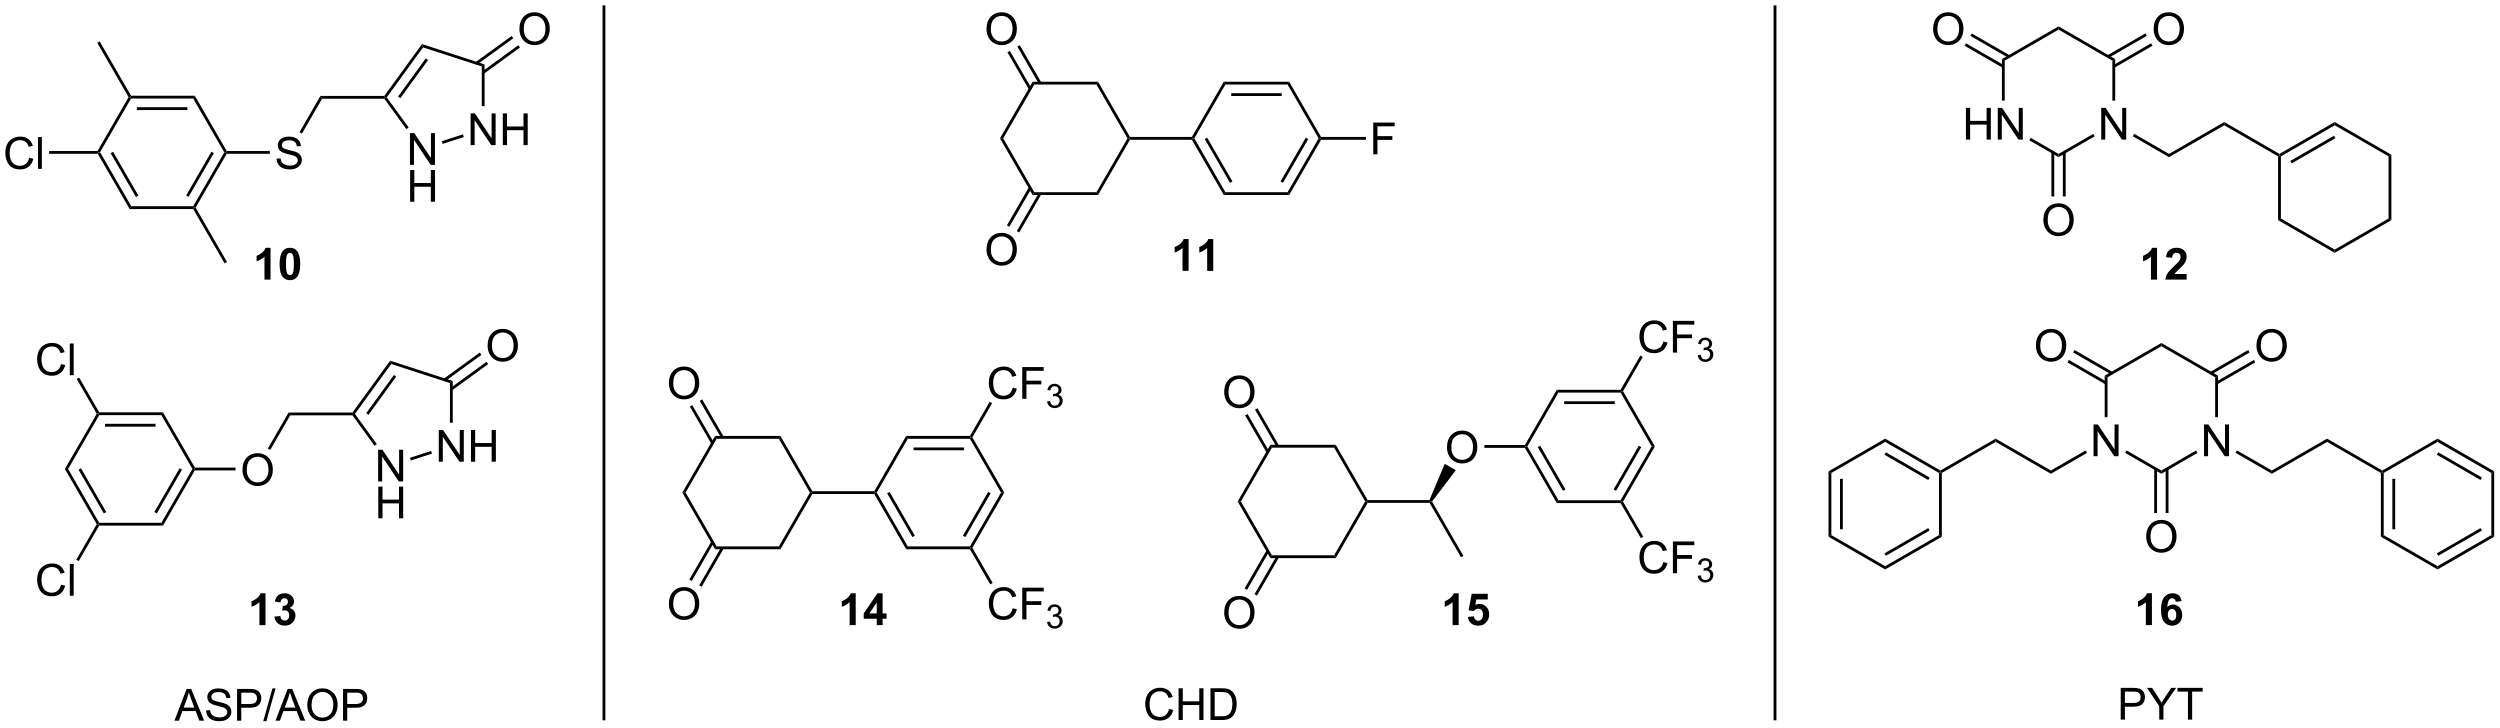 <?xml version="1.0" encoding="UTF-8"?>
<!DOCTYPE svg PUBLIC '-//W3C//DTD SVG 1.0//EN'
          'http://www.w3.org/TR/2001/REC-SVG-20010904/DTD/svg10.dtd'>
<svg stroke-dasharray="none" shape-rendering="auto" xmlns="http://www.w3.org/2000/svg" font-family="'Dialog'" text-rendering="auto" width="1024" fill-opacity="1" color-interpolation="auto" color-rendering="auto" preserveAspectRatio="xMidYMid meet" font-size="12px" viewBox="0 0 1024 298" fill="black" xmlns:xlink="http://www.w3.org/1999/xlink" stroke="black" image-rendering="auto" stroke-miterlimit="10" stroke-linecap="square" stroke-linejoin="miter" font-style="normal" stroke-width="1" height="298" stroke-dashoffset="0" font-weight="normal" stroke-opacity="1"
><!--Generated by the Batik Graphics2D SVG Generator--><defs id="genericDefs"
  /><g
  ><defs id="defs1"
    ><clipPath clipPathUnits="userSpaceOnUse" id="clipPath1"
      ><path d="M1.979 0.37 L465.914 0.37 L465.914 135.231 L1.979 135.231 L1.979 0.37 Z"
      /></clipPath
      ><clipPath clipPathUnits="userSpaceOnUse" id="clipPath2"
      ><path d="M89.329 25.518 L89.329 156.629 L540.365 156.629 L540.365 25.518 Z"
      /></clipPath
    ></defs
    ><g transform="scale(2.207,2.207) translate(-1.979,-0.37) matrix(1.029,0,0,1.029,-89.905,-25.878)"
    ><path d="M106.939 53.273 L107.086 53.018 L107.381 53.018 L112.988 62.73 L112.693 63.24 ZM109.257 53.146 L113.815 61.041 L114.257 60.786 L109.699 52.891 Z" stroke="none" clip-path="url(#clipPath2)"
    /></g
    ><g transform="matrix(2.27,0,0,2.27,-202.806,-57.934)"
    ><path d="M112.693 63.24 L112.988 62.73 L124.202 62.73 L124.349 62.985 L124.202 63.24 Z" stroke="none" clip-path="url(#clipPath2)"
    /></g
    ><g transform="matrix(2.27,0,0,2.27,-202.806,-57.934)"
    ><path d="M124.644 62.985 L124.349 62.985 L124.202 62.73 L129.809 53.018 L130.103 53.018 L130.251 53.273 ZM123.374 61.041 L127.932 53.146 L127.49 52.891 L122.932 60.786 Z" stroke="none" clip-path="url(#clipPath2)"
    /></g
    ><g transform="matrix(2.27,0,0,2.27,-202.806,-57.934)"
    ><path d="M130.251 52.763 L130.103 53.018 L129.809 53.018 L124.202 43.306 L124.496 42.796 Z" stroke="none" clip-path="url(#clipPath2)"
    /></g
    ><g transform="matrix(2.27,0,0,2.27,-202.806,-57.934)"
    ><path d="M124.496 42.796 L124.202 43.306 L112.988 43.306 L112.84 43.051 L112.988 42.796 ZM123.153 44.868 L114.036 44.868 L114.036 45.378 L123.153 45.378 Z" stroke="none" clip-path="url(#clipPath2)"
    /></g
    ><g transform="matrix(2.27,0,0,2.27,-202.806,-57.934)"
    ><path d="M112.546 43.051 L112.84 43.051 L112.988 43.306 L107.381 53.018 L107.086 53.018 L106.939 52.763 Z" stroke="none" clip-path="url(#clipPath2)"
    /></g
    ><g transform="matrix(2.27,0,0,2.27,-202.806,-57.934)"
    ><path d="M139.244 54.152 L139.96 54.09 Q140.01 54.519 140.195 54.795 Q140.382 55.071 140.773 55.24 Q141.163 55.41 141.65 55.41 Q142.085 55.41 142.416 55.282 Q142.749 55.152 142.911 54.928 Q143.072 54.704 143.072 54.438 Q143.072 54.168 142.916 53.967 Q142.76 53.767 142.4 53.629 Q142.171 53.54 141.382 53.35 Q140.593 53.16 140.275 52.993 Q139.866 52.777 139.663 52.459 Q139.463 52.142 139.463 51.746 Q139.463 51.313 139.708 50.936 Q139.955 50.558 140.426 50.363 Q140.9 50.168 141.478 50.168 Q142.116 50.168 142.601 50.373 Q143.088 50.579 143.348 50.977 Q143.611 51.376 143.632 51.879 L142.905 51.933 Q142.845 51.392 142.507 51.115 Q142.171 50.837 141.51 50.837 Q140.822 50.837 140.507 51.09 Q140.195 51.34 140.195 51.696 Q140.195 52.004 140.416 52.204 Q140.635 52.402 141.559 52.613 Q142.484 52.821 142.827 52.977 Q143.327 53.207 143.564 53.561 Q143.804 53.915 143.804 54.376 Q143.804 54.832 143.541 55.238 Q143.28 55.642 142.788 55.868 Q142.299 56.092 141.687 56.092 Q140.908 56.092 140.382 55.865 Q139.859 55.636 139.559 55.183 Q139.26 54.727 139.244 54.152 Z" stroke="none" clip-path="url(#clipPath2)"
    /></g
    ><g transform="matrix(2.27,0,0,2.27,-202.806,-57.934)"
    ><path d="M130.251 53.273 L130.103 53.018 L130.251 52.763 L138.037 52.763 L138.037 53.273 Z" stroke="none" clip-path="url(#clipPath2)"
    /></g
    ><g transform="matrix(2.27,0,0,2.27,-202.806,-57.934)"
    ><path d="M143.825 49.627 L143.383 49.371 L147.159 42.831 L147.454 43.341 Z" stroke="none" clip-path="url(#clipPath2)"
    /></g
    ><g transform="matrix(2.27,0,0,2.27,-202.806,-57.934)"
    ><path d="M147.454 43.341 L147.159 42.831 L158.685 42.831 L158.815 43.086 L158.685 43.341 Z" stroke="none" clip-path="url(#clipPath2)"
    /></g
    ><g transform="matrix(2.27,0,0,2.27,-202.806,-57.934)"
    ><path d="M163.314 55.272 L163.314 49.545 L164.093 49.545 L167.101 54.04 L167.101 49.545 L167.827 49.545 L167.827 55.272 L167.048 55.272 L164.041 50.772 L164.041 55.272 L163.314 55.272 Z" stroke="none" clip-path="url(#clipPath2)"
    /></g
    ><g transform="matrix(2.27,0,0,2.27,-202.806,-57.934)"
    ><path d="M163.345 61.922 L163.345 56.195 L164.103 56.195 L164.103 58.547 L167.08 58.547 L167.08 56.195 L167.838 56.195 L167.838 61.922 L167.08 61.922 L167.08 59.221 L164.103 59.221 L164.103 61.922 L163.345 61.922 Z" stroke="none" clip-path="url(#clipPath2)"
    /></g
    ><g transform="matrix(2.27,0,0,2.27,-202.806,-57.934)"
    ><path d="M174.26 51.715 L174.26 45.989 L175.038 45.989 L178.046 50.483 L178.046 45.989 L178.773 45.989 L178.773 51.715 L177.994 51.715 L174.986 47.215 L174.986 51.715 L174.26 51.715 ZM180.068 51.715 L180.068 45.989 L180.826 45.989 L180.826 48.34 L183.802 48.34 L183.802 45.989 L184.56 45.989 L184.56 51.715 L183.802 51.715 L183.802 49.015 L180.826 49.015 L180.826 51.715 L180.068 51.715 Z" stroke="none" clip-path="url(#clipPath2)"
    /></g
    ><g transform="matrix(2.27,0,0,2.27,-202.806,-57.934)"
    ><path d="M158.685 43.341 L158.815 43.086 L159.13 43.086 L163.081 48.523 L162.668 48.823 Z" stroke="none" clip-path="url(#clipPath2)"
    /></g
    ><g transform="matrix(2.27,0,0,2.27,-202.806,-57.934)"
    ><path d="M169.213 51.485 L169.055 50.999 L172.877 49.758 L173.034 50.243 Z" stroke="none" clip-path="url(#clipPath2)"
    /></g
    ><g transform="matrix(2.27,0,0,2.27,-202.806,-57.934)"
    ><path d="M176.78 44.677 L176.27 44.677 L176.27 37.517 L176.78 37.146 Z" stroke="none" clip-path="url(#clipPath2)"
    /></g
    ><g transform="matrix(2.27,0,0,2.27,-202.806,-57.934)"
    ><path d="M176.78 37.146 L176.27 37.517 L165.677 34.075 L165.482 33.475 Z" stroke="none" clip-path="url(#clipPath2)"
    /></g
    ><g transform="matrix(2.27,0,0,2.27,-202.806,-57.934)"
    ><path d="M165.482 33.475 L165.677 34.075 L159.13 43.086 L158.815 43.086 L158.685 42.831 ZM166.165 36.061 L161.169 42.936 L161.582 43.236 L166.577 36.361 Z" stroke="none" clip-path="url(#clipPath2)"
    /></g
    ><g transform="matrix(2.27,0,0,2.27,-202.806,-57.934)"
    ><path d="M183.066 30.776 Q183.066 29.349 183.832 28.545 Q184.598 27.737 185.809 27.737 Q186.6 27.737 187.236 28.118 Q187.874 28.495 188.207 29.172 Q188.543 29.849 188.543 30.709 Q188.543 31.581 188.191 32.269 Q187.84 32.956 187.194 33.31 Q186.551 33.664 185.804 33.664 Q184.996 33.664 184.358 33.274 Q183.723 32.881 183.395 32.206 Q183.066 31.529 183.066 30.776 ZM183.848 30.787 Q183.848 31.823 184.403 32.42 Q184.96 33.013 185.801 33.013 Q186.655 33.013 187.207 32.412 Q187.762 31.81 187.762 30.706 Q187.762 30.006 187.525 29.485 Q187.288 28.964 186.832 28.677 Q186.379 28.388 185.811 28.388 Q185.007 28.388 184.426 28.943 Q183.848 29.495 183.848 30.787 Z" stroke="none" clip-path="url(#clipPath2)"
    /></g
    ><g transform="matrix(2.27,0,0,2.27,-202.806,-57.934)"
    ><path d="M176.675 38.814 L183.172 34.094 L182.872 33.681 L176.375 38.401 ZM175.462 37.144 L181.958 32.424 L181.659 32.011 L175.162 36.731 Z" stroke="none" clip-path="url(#clipPath2)"
    /></g
    ><g transform="matrix(2.27,0,0,2.27,-202.806,-57.934)"
    ><path d="M124.202 63.24 L124.349 62.985 L124.644 62.985 L130.304 72.79 L129.863 73.045 Z" stroke="none" clip-path="url(#clipPath2)"
    /></g
    ><g transform="matrix(2.27,0,0,2.27,-202.806,-57.934)"
    ><path d="M112.988 42.796 L112.84 43.051 L112.546 43.051 L106.885 33.247 L107.327 32.992 Z" stroke="none" clip-path="url(#clipPath2)"
    /></g
    ><g transform="matrix(2.27,0,0,2.27,-202.806,-57.934)"
    ><path d="M94.606 53.985 L95.363 54.175 Q95.126 55.11 94.507 55.602 Q93.887 56.092 92.994 56.092 Q92.067 56.092 91.486 55.715 Q90.908 55.337 90.603 54.623 Q90.301 53.907 90.301 53.087 Q90.301 52.191 90.642 51.527 Q90.986 50.86 91.616 50.514 Q92.246 50.168 93.004 50.168 Q93.863 50.168 94.449 50.605 Q95.035 51.043 95.267 51.837 L94.52 52.011 Q94.322 51.386 93.942 51.102 Q93.564 50.816 92.988 50.816 Q92.33 50.816 91.884 51.134 Q91.442 51.449 91.262 51.983 Q91.082 52.517 91.082 53.082 Q91.082 53.813 91.296 54.358 Q91.509 54.902 91.957 55.173 Q92.408 55.441 92.931 55.441 Q93.567 55.441 94.007 55.074 Q94.449 54.707 94.606 53.985 ZM96.193 55.993 L96.193 50.267 L96.896 50.267 L96.896 55.993 L96.193 55.993 Z" stroke="none" clip-path="url(#clipPath2)"
    /></g
    ><g transform="matrix(2.27,0,0,2.27,-202.806,-57.934)"
    ><path d="M106.939 52.763 L107.086 53.018 L106.939 53.273 L98.203 53.273 L98.203 52.763 Z" stroke="none" clip-path="url(#clipPath2)"
    /></g
    ><g transform="matrix(2.27,0,0,2.27,-202.806,-57.934)"
    ><path d="M101.047 110.145 L101.636 110.145 L107.243 119.857 L107.096 120.112 L106.801 120.112 ZM103.513 110.273 L108.071 118.168 L108.513 117.913 L103.955 110.018 Z" stroke="none" clip-path="url(#clipPath2)"
    /></g
    ><g transform="matrix(2.27,0,0,2.27,-202.806,-57.934)"
    ><path d="M107.243 120.367 L107.096 120.112 L107.243 119.857 L118.457 119.857 L118.752 120.367 Z" stroke="none" clip-path="url(#clipPath2)"
    /></g
    ><g transform="matrix(2.27,0,0,2.27,-202.806,-57.934)"
    ><path d="M118.752 120.367 L118.457 119.857 L124.064 110.145 L124.359 110.145 L124.506 110.401 ZM117.63 118.168 L122.188 110.273 L121.746 110.018 L117.188 117.913 Z" stroke="none" clip-path="url(#clipPath2)"
    /></g
    ><g transform="matrix(2.27,0,0,2.27,-202.806,-57.934)"
    ><path d="M124.506 109.89 L124.359 110.145 L124.064 110.145 L118.457 100.434 L118.752 99.924 Z" stroke="none" clip-path="url(#clipPath2)"
    /></g
    ><g transform="matrix(2.27,0,0,2.27,-202.806,-57.934)"
    ><path d="M118.752 99.924 L118.457 100.434 L107.243 100.434 L107.096 100.179 L107.243 99.924 ZM117.409 101.995 L108.292 101.995 L108.292 102.505 L117.409 102.505 Z" stroke="none" clip-path="url(#clipPath2)"
    /></g
    ><g transform="matrix(2.27,0,0,2.27,-202.806,-57.934)"
    ><path d="M106.801 100.179 L107.096 100.179 L107.243 100.434 L101.636 110.145 L101.047 110.145 Z" stroke="none" clip-path="url(#clipPath2)"
    /></g
    ><g transform="matrix(2.27,0,0,2.27,-202.806,-57.934)"
    ><path d="M133.091 110.331 Q133.091 108.904 133.856 108.1 Q134.622 107.292 135.833 107.292 Q136.625 107.292 137.26 107.673 Q137.898 108.05 138.231 108.727 Q138.567 109.404 138.567 110.264 Q138.567 111.136 138.216 111.824 Q137.864 112.511 137.218 112.865 Q136.575 113.219 135.828 113.219 Q135.02 113.219 134.382 112.829 Q133.747 112.436 133.419 111.761 Q133.091 111.084 133.091 110.331 ZM133.872 110.342 Q133.872 111.378 134.427 111.975 Q134.984 112.568 135.825 112.568 Q136.679 112.568 137.231 111.967 Q137.786 111.365 137.786 110.261 Q137.786 109.561 137.549 109.04 Q137.312 108.519 136.856 108.233 Q136.403 107.943 135.835 107.943 Q135.031 107.943 134.45 108.498 Q133.872 109.05 133.872 110.342 Z" stroke="none" clip-path="url(#clipPath2)"
    /></g
    ><g transform="matrix(2.27,0,0,2.27,-202.806,-57.934)"
    ><path d="M124.506 110.401 L124.359 110.145 L124.506 109.89 L131.847 109.89 L131.847 110.401 Z" stroke="none" clip-path="url(#clipPath2)"
    /></g
    ><g transform="matrix(2.27,0,0,2.27,-202.806,-57.934)"
    ><path d="M138.107 106.709 L137.665 106.454 L141.415 99.958 L141.709 100.468 Z" stroke="none" clip-path="url(#clipPath2)"
    /></g
    ><g transform="matrix(2.27,0,0,2.27,-202.806,-57.934)"
    ><path d="M141.709 100.468 L141.415 99.958 L152.941 99.958 L153.071 100.213 L152.941 100.468 Z" stroke="none" clip-path="url(#clipPath2)"
    /></g
    ><g transform="matrix(2.27,0,0,2.27,-202.806,-57.934)"
    ><path d="M157.57 112.399 L157.57 106.672 L158.348 106.672 L161.356 111.167 L161.356 106.672 L162.083 106.672 L162.083 112.399 L161.304 112.399 L158.296 107.899 L158.296 112.399 L157.57 112.399 Z" stroke="none" clip-path="url(#clipPath2)"
    /></g
    ><g transform="matrix(2.27,0,0,2.27,-202.806,-57.934)"
    ><path d="M157.601 119.049 L157.601 113.322 L158.359 113.322 L158.359 115.674 L161.335 115.674 L161.335 113.322 L162.093 113.322 L162.093 119.049 L161.335 119.049 L161.335 116.349 L158.359 116.349 L158.359 119.049 L157.601 119.049 Z" stroke="none" clip-path="url(#clipPath2)"
    /></g
    ><g transform="matrix(2.27,0,0,2.27,-202.806,-57.934)"
    ><path d="M168.515 108.843 L168.515 103.116 L169.294 103.116 L172.302 107.611 L172.302 103.116 L173.028 103.116 L173.028 108.843 L172.25 108.843 L169.242 104.343 L169.242 108.843 L168.515 108.843 ZM174.324 108.843 L174.324 103.116 L175.082 103.116 L175.082 105.468 L178.058 105.468 L178.058 103.116 L178.816 103.116 L178.816 108.843 L178.058 108.843 L178.058 106.142 L175.082 106.142 L175.082 108.843 L174.324 108.843 Z" stroke="none" clip-path="url(#clipPath2)"
    /></g
    ><g transform="matrix(2.27,0,0,2.27,-202.806,-57.934)"
    ><path d="M152.941 100.468 L153.071 100.213 L153.386 100.213 L157.336 105.65 L156.924 105.95 Z" stroke="none" clip-path="url(#clipPath2)"
    /></g
    ><g transform="matrix(2.27,0,0,2.27,-202.806,-57.934)"
    ><path d="M163.468 108.612 L163.31 108.127 L167.132 106.885 L167.29 107.37 Z" stroke="none" clip-path="url(#clipPath2)"
    /></g
    ><g transform="matrix(2.27,0,0,2.27,-202.806,-57.934)"
    ><path d="M171.036 101.804 L170.526 101.804 L170.526 94.644 L171.036 94.274 Z" stroke="none" clip-path="url(#clipPath2)"
    /></g
    ><g transform="matrix(2.27,0,0,2.27,-202.806,-57.934)"
    ><path d="M171.036 94.274 L170.526 94.644 L159.933 91.203 L159.738 90.603 Z" stroke="none" clip-path="url(#clipPath2)"
    /></g
    ><g transform="matrix(2.27,0,0,2.27,-202.806,-57.934)"
    ><path d="M159.738 90.603 L159.933 91.203 L153.386 100.213 L153.071 100.213 L152.941 99.958 ZM160.42 93.188 L155.425 100.063 L155.838 100.363 L160.833 93.488 Z" stroke="none" clip-path="url(#clipPath2)"
    /></g
    ><g transform="matrix(2.27,0,0,2.27,-202.806,-57.934)"
    ><path d="M177.322 87.904 Q177.322 86.477 178.088 85.672 Q178.853 84.865 180.064 84.865 Q180.856 84.865 181.492 85.245 Q182.13 85.623 182.463 86.3 Q182.799 86.977 182.799 87.836 Q182.799 88.708 182.447 89.396 Q182.096 90.083 181.45 90.438 Q180.807 90.792 180.059 90.792 Q179.252 90.792 178.614 90.401 Q177.978 90.008 177.65 89.333 Q177.322 88.656 177.322 87.904 ZM178.103 87.914 Q178.103 88.951 178.658 89.547 Q179.215 90.141 180.057 90.141 Q180.911 90.141 181.463 89.539 Q182.018 88.938 182.018 87.833 Q182.018 87.133 181.781 86.612 Q181.544 86.091 181.088 85.805 Q180.635 85.516 180.067 85.516 Q179.262 85.516 178.682 86.07 Q178.103 86.623 178.103 87.914 Z" stroke="none" clip-path="url(#clipPath2)"
    /></g
    ><g transform="matrix(2.27,0,0,2.27,-202.806,-57.934)"
    ><path d="M170.931 95.941 L177.428 91.221 L177.128 90.808 L170.631 95.528 ZM169.717 94.271 L176.214 89.551 L175.914 89.138 L169.417 93.858 Z" stroke="none" clip-path="url(#clipPath2)"
    /></g
    ><g transform="matrix(2.27,0,0,2.27,-202.806,-57.934)"
    ><path d="M100.35 91.214 L101.108 91.404 Q100.871 92.339 100.251 92.831 Q99.631 93.32 98.738 93.32 Q97.811 93.32 97.23 92.943 Q96.652 92.565 96.347 91.852 Q96.045 91.136 96.045 90.315 Q96.045 89.419 96.386 88.755 Q96.73 88.089 97.36 87.742 Q97.99 87.396 98.748 87.396 Q99.608 87.396 100.194 87.834 Q100.78 88.271 101.011 89.065 L100.264 89.24 Q100.066 88.615 99.686 88.331 Q99.308 88.044 98.733 88.044 Q98.074 88.044 97.629 88.362 Q97.186 88.677 97.006 89.211 Q96.826 89.745 96.826 90.31 Q96.826 91.042 97.04 91.586 Q97.254 92.13 97.701 92.401 Q98.152 92.669 98.675 92.669 Q99.311 92.669 99.751 92.302 Q100.194 91.935 100.35 91.214 ZM101.937 93.222 L101.937 87.495 L102.64 87.495 L102.64 93.222 L101.937 93.222 Z" stroke="none" clip-path="url(#clipPath2)"
    /></g
    ><g transform="matrix(2.27,0,0,2.27,-202.806,-57.934)"
    ><path d="M107.243 99.924 L107.096 100.179 L106.801 100.179 L103.181 93.908 L103.623 93.653 Z" stroke="none" clip-path="url(#clipPath2)"
    /></g
    ><g transform="matrix(2.27,0,0,2.27,-202.806,-57.934)"
    ><path d="M100.35 131.012 L101.108 131.202 Q100.871 132.137 100.251 132.629 Q99.631 133.119 98.738 133.119 Q97.811 133.119 97.23 132.741 Q96.652 132.363 96.347 131.65 Q96.045 130.934 96.045 130.113 Q96.045 129.217 96.386 128.553 Q96.73 127.887 97.36 127.54 Q97.99 127.194 98.748 127.194 Q99.608 127.194 100.194 127.632 Q100.78 128.069 101.011 128.863 L100.264 129.038 Q100.066 128.413 99.686 128.129 Q99.308 127.842 98.733 127.842 Q98.074 127.842 97.629 128.16 Q97.186 128.475 97.006 129.009 Q96.826 129.543 96.826 130.108 Q96.826 130.84 97.04 131.384 Q97.254 131.928 97.701 132.199 Q98.152 132.467 98.675 132.467 Q99.311 132.467 99.751 132.1 Q100.194 131.733 100.35 131.012 ZM101.937 133.019 L101.937 127.293 L102.64 127.293 L102.64 133.019 L101.937 133.019 Z" stroke="none" clip-path="url(#clipPath2)"
    /></g
    ><g transform="matrix(2.27,0,0,2.27,-202.806,-57.934)"
    ><path d="M106.801 120.112 L107.096 120.112 L107.243 120.367 L103.544 126.774 L103.103 126.519 Z" stroke="none" clip-path="url(#clipPath2)"
    /></g
    ><g transform="matrix(2.27,0,0,2.27,-202.806,-57.934)"
    ><path d="M138.16 75.979 L137.064 75.979 L137.064 71.841 Q136.462 72.404 135.644 72.674 L135.644 71.677 Q136.074 71.536 136.577 71.146 Q137.082 70.752 137.269 70.229 L138.16 70.229 L138.16 75.979 ZM141.656 70.229 Q142.489 70.229 142.958 70.823 Q143.516 71.526 143.516 73.154 Q143.516 74.779 142.953 75.49 Q142.489 76.078 141.656 76.078 Q140.82 76.078 140.307 75.435 Q139.797 74.792 139.797 73.143 Q139.797 71.526 140.359 70.815 Q140.825 70.229 141.656 70.229 ZM141.656 71.138 Q141.458 71.138 141.302 71.266 Q141.146 71.393 141.06 71.721 Q140.945 72.146 140.945 73.154 Q140.945 74.161 141.047 74.539 Q141.148 74.917 141.302 75.042 Q141.458 75.167 141.656 75.167 Q141.857 75.167 142.013 75.039 Q142.169 74.911 142.255 74.583 Q142.367 74.161 142.367 73.154 Q142.367 72.146 142.266 71.771 Q142.164 71.393 142.01 71.266 Q141.857 71.138 141.656 71.138 Z" stroke="none" clip-path="url(#clipPath2)"
    /></g
    ><g transform="matrix(2.27,0,0,2.27,-202.806,-57.934)"
    ><path d="M137.247 138.318 L136.151 138.318 L136.151 134.18 Q135.549 134.742 134.731 135.013 L134.731 134.016 Q135.161 133.875 135.664 133.484 Q136.169 133.091 136.356 132.568 L137.247 132.568 L137.247 138.318 ZM138.85 136.797 L139.912 136.669 Q139.962 137.076 140.183 137.292 Q140.407 137.505 140.725 137.505 Q141.063 137.505 141.295 137.248 Q141.53 136.99 141.53 136.552 Q141.53 136.138 141.306 135.896 Q141.084 135.654 140.764 135.654 Q140.553 135.654 140.259 135.734 L140.381 134.841 Q140.827 134.852 141.061 134.649 Q141.295 134.443 141.295 134.102 Q141.295 133.813 141.123 133.641 Q140.952 133.469 140.665 133.469 Q140.384 133.469 140.183 133.664 Q139.985 133.859 139.944 134.234 L138.931 134.063 Q139.037 133.544 139.248 133.234 Q139.462 132.922 139.842 132.745 Q140.225 132.568 140.696 132.568 Q141.506 132.568 141.993 133.083 Q142.397 133.505 142.397 134.036 Q142.397 134.789 141.571 135.24 Q142.063 135.344 142.358 135.711 Q142.655 136.078 142.655 136.599 Q142.655 137.352 142.102 137.886 Q141.553 138.417 140.733 138.417 Q139.954 138.417 139.441 137.969 Q138.931 137.521 138.85 136.797 Z" stroke="none" clip-path="url(#clipPath2)"
    /></g
    ><g transform="matrix(2.27,0,0,2.27,-202.806,-57.934)"
    ><path d="M269.772 50.489 L270.361 50.489 L275.968 60.201 L275.673 60.711 Z" stroke="none" clip-path="url(#clipPath2)"
    /></g
    ><g transform="matrix(2.27,0,0,2.27,-202.806,-57.934)"
    ><path d="M275.673 60.711 L275.968 60.201 L287.182 60.201 L287.477 60.711 Z" stroke="none" clip-path="url(#clipPath2)"
    /></g
    ><g transform="matrix(2.27,0,0,2.27,-202.806,-57.934)"
    ><path d="M287.477 60.711 L287.182 60.201 L292.789 50.489 L293.084 50.489 L293.231 50.745 Z" stroke="none" clip-path="url(#clipPath2)"
    /></g
    ><g transform="matrix(2.27,0,0,2.27,-202.806,-57.934)"
    ><path d="M293.231 50.234 L293.084 50.489 L292.789 50.489 L287.182 40.778 L287.477 40.268 Z" stroke="none" clip-path="url(#clipPath2)"
    /></g
    ><g transform="matrix(2.27,0,0,2.27,-202.806,-57.934)"
    ><path d="M287.477 40.268 L287.182 40.778 L275.968 40.778 L275.673 40.268 Z" stroke="none" clip-path="url(#clipPath2)"
    /></g
    ><g transform="matrix(2.27,0,0,2.27,-202.806,-57.934)"
    ><path d="M275.673 40.268 L275.968 40.778 L270.361 50.489 L269.772 50.489 Z" stroke="none" clip-path="url(#clipPath2)"
    /></g
    ><g transform="matrix(2.27,0,0,2.27,-202.806,-57.934)"
    ><path d="M293.231 50.745 L293.084 50.489 L293.231 50.234 L304.405 50.234 L304.552 50.489 L304.405 50.745 Z" stroke="none" clip-path="url(#clipPath2)"
    /></g
    ><g transform="matrix(2.27,0,0,2.27,-202.806,-57.934)"
    ><path d="M267.349 30.776 Q267.349 29.349 268.115 28.545 Q268.881 27.737 270.091 27.737 Q270.883 27.737 271.519 28.118 Q272.157 28.495 272.49 29.172 Q272.826 29.849 272.826 30.709 Q272.826 31.581 272.474 32.269 Q272.123 32.956 271.477 33.31 Q270.834 33.664 270.086 33.664 Q269.279 33.664 268.641 33.274 Q268.006 32.881 267.678 32.206 Q267.349 31.529 267.349 30.776 ZM268.131 30.787 Q268.131 31.823 268.685 32.42 Q269.243 33.013 270.084 33.013 Q270.938 33.013 271.49 32.412 Q272.045 31.81 272.045 30.706 Q272.045 30.006 271.808 29.485 Q271.571 28.964 271.115 28.677 Q270.662 28.388 270.094 28.388 Q269.289 28.388 268.709 28.943 Q268.131 29.495 268.131 30.787 Z" stroke="none" clip-path="url(#clipPath2)"
    /></g
    ><g transform="matrix(2.27,0,0,2.27,-202.806,-57.934)"
    ><path d="M277.233 40.395 L273.351 33.671 L272.91 33.926 L276.792 40.65 ZM275.446 41.427 L271.564 34.703 L271.122 34.959 L275.004 41.682 Z" stroke="none" clip-path="url(#clipPath2)"
    /></g
    ><g transform="matrix(2.27,0,0,2.27,-202.806,-57.934)"
    ><path d="M267.349 70.574 Q267.349 69.147 268.115 68.343 Q268.881 67.535 270.091 67.535 Q270.883 67.535 271.519 67.916 Q272.157 68.293 272.49 68.97 Q272.826 69.647 272.826 70.507 Q272.826 71.379 272.474 72.067 Q272.123 72.754 271.477 73.108 Q270.834 73.463 270.086 73.463 Q269.279 73.463 268.641 73.072 Q268.006 72.679 267.678 72.004 Q267.349 71.327 267.349 70.574 ZM268.131 70.585 Q268.131 71.621 268.685 72.218 Q269.243 72.811 270.084 72.811 Q270.938 72.811 271.49 72.21 Q272.045 71.608 272.045 70.504 Q272.045 69.804 271.808 69.283 Q271.571 68.762 271.115 68.475 Q270.662 68.186 270.094 68.186 Q269.289 68.186 268.709 68.741 Q268.131 69.293 268.131 70.585 Z" stroke="none" clip-path="url(#clipPath2)"
    /></g
    ><g transform="matrix(2.27,0,0,2.27,-202.806,-57.934)"
    ><path d="M275.004 59.297 L271.029 66.18 L271.471 66.436 L275.446 59.552 ZM276.792 60.329 L272.817 67.213 L273.259 67.468 L277.233 60.584 Z" stroke="none" clip-path="url(#clipPath2)"
    /></g
    ><g transform="matrix(2.27,0,0,2.27,-202.806,-57.934)"
    ><path d="M304.405 50.745 L304.552 50.489 L304.847 50.489 L310.454 60.201 L310.159 60.711 ZM306.724 50.617 L311.282 58.512 L311.724 58.257 L307.165 50.362 Z" stroke="none" clip-path="url(#clipPath2)"
    /></g
    ><g transform="matrix(2.27,0,0,2.27,-202.806,-57.934)"
    ><path d="M310.159 60.711 L310.454 60.201 L321.668 60.201 L321.963 60.711 Z" stroke="none" clip-path="url(#clipPath2)"
    /></g
    ><g transform="matrix(2.27,0,0,2.27,-202.806,-57.934)"
    ><path d="M321.963 60.711 L321.668 60.201 L327.275 50.489 L327.57 50.489 L327.717 50.745 ZM320.84 58.512 L325.399 50.617 L324.957 50.362 L320.398 58.257 Z" stroke="none" clip-path="url(#clipPath2)"
    /></g
    ><g transform="matrix(2.27,0,0,2.27,-202.806,-57.934)"
    ><path d="M327.717 50.234 L327.57 50.489 L327.275 50.489 L321.668 40.778 L321.963 40.268 Z" stroke="none" clip-path="url(#clipPath2)"
    /></g
    ><g transform="matrix(2.27,0,0,2.27,-202.806,-57.934)"
    ><path d="M321.963 40.268 L321.668 40.778 L310.454 40.778 L310.159 40.268 ZM320.619 42.339 L311.503 42.339 L311.503 42.849 L320.619 42.849 Z" stroke="none" clip-path="url(#clipPath2)"
    /></g
    ><g transform="matrix(2.27,0,0,2.27,-202.806,-57.934)"
    ><path d="M310.159 40.268 L310.454 40.778 L304.847 50.489 L304.552 50.489 L304.405 50.234 Z" stroke="none" clip-path="url(#clipPath2)"
    /></g
    ><g transform="matrix(2.27,0,0,2.27,-202.806,-57.934)"
    ><path d="M337.132 53.364 L337.132 47.638 L340.997 47.638 L340.997 48.312 L337.89 48.312 L337.89 50.086 L340.578 50.086 L340.578 50.763 L337.89 50.763 L337.89 53.364 L337.132 53.364 Z" stroke="none" clip-path="url(#clipPath2)"
    /></g
    ><g transform="matrix(2.27,0,0,2.27,-202.806,-57.934)"
    ><path d="M327.717 50.745 L327.57 50.489 L327.717 50.234 L335.828 50.234 L335.828 50.745 Z" stroke="none" clip-path="url(#clipPath2)"
    /></g
    ><g transform="matrix(2.27,0,0,2.27,-202.806,-57.934)"
    ><path d="M212.464 114.408 L213.053 114.408 L218.66 124.12 L218.365 124.63 Z" stroke="none" clip-path="url(#clipPath2)"
    /></g
    ><g transform="matrix(2.27,0,0,2.27,-202.806,-57.934)"
    ><path d="M218.365 124.63 L218.66 124.12 L229.874 124.12 L230.168 124.63 Z" stroke="none" clip-path="url(#clipPath2)"
    /></g
    ><g transform="matrix(2.27,0,0,2.27,-202.806,-57.934)"
    ><path d="M230.168 124.63 L229.874 124.12 L235.481 114.408 L235.775 114.408 L235.923 114.663 Z" stroke="none" clip-path="url(#clipPath2)"
    /></g
    ><g transform="matrix(2.27,0,0,2.27,-202.806,-57.934)"
    ><path d="M235.923 114.153 L235.775 114.408 L235.481 114.408 L229.874 104.696 L230.168 104.186 Z" stroke="none" clip-path="url(#clipPath2)"
    /></g
    ><g transform="matrix(2.27,0,0,2.27,-202.806,-57.934)"
    ><path d="M230.168 104.186 L229.874 104.696 L218.66 104.696 L218.365 104.186 Z" stroke="none" clip-path="url(#clipPath2)"
    /></g
    ><g transform="matrix(2.27,0,0,2.27,-202.806,-57.934)"
    ><path d="M218.365 104.186 L218.66 104.696 L213.053 114.408 L212.464 114.408 Z" stroke="none" clip-path="url(#clipPath2)"
    /></g
    ><g transform="matrix(2.27,0,0,2.27,-202.806,-57.934)"
    ><path d="M235.923 114.663 L235.775 114.408 L235.923 114.153 L247.097 114.153 L247.244 114.408 L247.097 114.663 Z" stroke="none" clip-path="url(#clipPath2)"
    /></g
    ><g transform="matrix(2.27,0,0,2.27,-202.806,-57.934)"
    ><path d="M210.041 94.695 Q210.041 93.268 210.807 92.463 Q211.572 91.656 212.783 91.656 Q213.575 91.656 214.21 92.036 Q214.848 92.414 215.182 93.091 Q215.518 93.768 215.518 94.627 Q215.518 95.5 215.166 96.187 Q214.815 96.875 214.169 97.229 Q213.525 97.583 212.778 97.583 Q211.971 97.583 211.333 97.192 Q210.697 96.799 210.369 96.125 Q210.041 95.448 210.041 94.695 ZM210.822 94.705 Q210.822 95.742 211.377 96.338 Q211.934 96.932 212.775 96.932 Q213.63 96.932 214.182 96.33 Q214.736 95.729 214.736 94.625 Q214.736 93.924 214.5 93.403 Q214.262 92.882 213.807 92.596 Q213.354 92.307 212.786 92.307 Q211.981 92.307 211.4 92.862 Q210.822 93.414 210.822 94.705 Z" stroke="none" clip-path="url(#clipPath2)"
    /></g
    ><g transform="matrix(2.27,0,0,2.27,-202.806,-57.934)"
    ><path d="M219.925 104.314 L216.043 97.59 L215.601 97.845 L219.483 104.569 ZM218.137 105.346 L214.256 98.622 L213.814 98.877 L217.696 105.601 Z" stroke="none" clip-path="url(#clipPath2)"
    /></g
    ><g transform="matrix(2.27,0,0,2.27,-202.806,-57.934)"
    ><path d="M210.041 134.493 Q210.041 133.066 210.807 132.261 Q211.572 131.454 212.783 131.454 Q213.575 131.454 214.21 131.834 Q214.848 132.212 215.182 132.889 Q215.518 133.566 215.518 134.425 Q215.518 135.298 215.166 135.985 Q214.815 136.673 214.169 137.027 Q213.525 137.381 212.778 137.381 Q211.971 137.381 211.333 136.99 Q210.697 136.597 210.369 135.923 Q210.041 135.245 210.041 134.493 ZM210.822 134.503 Q210.822 135.54 211.377 136.136 Q211.934 136.73 212.775 136.73 Q213.63 136.73 214.182 136.128 Q214.736 135.527 214.736 134.423 Q214.736 133.722 214.5 133.201 Q214.262 132.68 213.807 132.394 Q213.354 132.105 212.786 132.105 Q211.981 132.105 211.4 132.66 Q210.822 133.212 210.822 134.503 Z" stroke="none" clip-path="url(#clipPath2)"
    /></g
    ><g transform="matrix(2.27,0,0,2.27,-202.806,-57.934)"
    ><path d="M217.696 123.215 L213.721 130.099 L214.163 130.354 L218.137 123.47 ZM219.483 124.247 L215.509 131.131 L215.951 131.386 L219.925 124.502 Z" stroke="none" clip-path="url(#clipPath2)"
    /></g
    ><g transform="matrix(2.27,0,0,2.27,-202.806,-57.934)"
    ><path d="M247.097 114.663 L247.244 114.408 L247.539 114.408 L253.146 124.12 L252.851 124.63 ZM249.415 114.535 L253.974 122.431 L254.416 122.176 L249.857 114.28 Z" stroke="none" clip-path="url(#clipPath2)"
    /></g
    ><g transform="matrix(2.27,0,0,2.27,-202.806,-57.934)"
    ><path d="M252.851 124.63 L253.146 124.12 L264.36 124.12 L264.507 124.375 L264.36 124.63 Z" stroke="none" clip-path="url(#clipPath2)"
    /></g
    ><g transform="matrix(2.27,0,0,2.27,-202.806,-57.934)"
    ><path d="M264.802 124.375 L264.507 124.375 L264.36 124.12 L269.967 114.408 L270.556 114.408 ZM263.532 122.431 L268.091 114.535 L267.649 114.28 L263.09 122.176 Z" stroke="none" clip-path="url(#clipPath2)"
    /></g
    ><g transform="matrix(2.27,0,0,2.27,-202.806,-57.934)"
    ><path d="M270.556 114.408 L269.967 114.408 L264.36 104.696 L264.507 104.441 L264.802 104.441 Z" stroke="none" clip-path="url(#clipPath2)"
    /></g
    ><g transform="matrix(2.27,0,0,2.27,-202.806,-57.934)"
    ><path d="M264.36 104.186 L264.507 104.441 L264.36 104.696 L253.146 104.696 L252.851 104.186 ZM263.311 106.258 L254.195 106.258 L254.195 106.768 L263.311 106.768 Z" stroke="none" clip-path="url(#clipPath2)"
    /></g
    ><g transform="matrix(2.27,0,0,2.27,-202.806,-57.934)"
    ><path d="M252.851 104.186 L253.146 104.696 L247.539 114.408 L247.244 114.408 L247.097 114.153 Z" stroke="none" clip-path="url(#clipPath2)"
    /></g
    ><g transform="matrix(2.27,0,0,2.27,-202.806,-57.934)"
    ><path d="M272.07 95.476 L272.827 95.666 Q272.591 96.601 271.971 97.093 Q271.351 97.583 270.458 97.583 Q269.531 97.583 268.95 97.205 Q268.372 96.828 268.067 96.114 Q267.765 95.398 267.765 94.578 Q267.765 93.682 268.106 93.018 Q268.45 92.351 269.08 92.005 Q269.71 91.659 270.468 91.659 Q271.327 91.659 271.913 92.096 Q272.499 92.534 272.731 93.328 L271.984 93.502 Q271.786 92.877 271.406 92.593 Q271.028 92.307 270.452 92.307 Q269.794 92.307 269.348 92.625 Q268.906 92.94 268.726 93.474 Q268.546 94.007 268.546 94.573 Q268.546 95.304 268.76 95.849 Q268.973 96.393 269.421 96.664 Q269.872 96.932 270.395 96.932 Q271.031 96.932 271.471 96.565 Q271.913 96.198 272.07 95.476 ZM273.8 97.484 L273.8 91.757 L277.665 91.757 L277.665 92.432 L274.558 92.432 L274.558 94.205 L277.245 94.205 L277.245 94.882 L274.558 94.882 L274.558 97.484 L273.8 97.484 Z" stroke="none" clip-path="url(#clipPath2)"
    /></g
    ><g transform="matrix(2.27,0,0,2.27,-202.806,-57.934)"
    ><path d="M278.283 97.949 L278.81 97.879 Q278.902 98.328 279.118 98.525 Q279.337 98.723 279.652 98.723 Q280.023 98.723 280.279 98.465 Q280.536 98.207 280.536 97.826 Q280.536 97.463 280.298 97.228 Q280.062 96.992 279.695 96.992 Q279.546 96.992 279.324 97.051 L279.382 96.588 Q279.435 96.594 279.466 96.594 Q279.804 96.594 280.074 96.418 Q280.343 96.242 280.343 95.875 Q280.343 95.586 280.146 95.397 Q279.95 95.205 279.64 95.205 Q279.331 95.205 279.126 95.398 Q278.921 95.592 278.863 95.978 L278.335 95.885 Q278.433 95.353 278.775 95.062 Q279.118 94.772 279.628 94.772 Q279.98 94.772 280.275 94.922 Q280.572 95.072 280.728 95.334 Q280.884 95.594 280.884 95.887 Q280.884 96.166 280.734 96.394 Q280.585 96.623 280.292 96.758 Q280.673 96.846 280.884 97.123 Q281.095 97.398 281.095 97.814 Q281.095 98.377 280.685 98.769 Q280.275 99.16 279.648 99.16 Q279.083 99.16 278.708 98.824 Q278.335 98.486 278.283 97.949 Z" stroke="none" clip-path="url(#clipPath2)"
    /></g
    ><g transform="matrix(2.27,0,0,2.27,-202.806,-57.934)"
    ><path d="M264.802 104.441 L264.507 104.441 L264.36 104.186 L267.918 98.023 L268.36 98.278 Z" stroke="none" clip-path="url(#clipPath2)"
    /></g
    ><g transform="matrix(2.27,0,0,2.27,-202.806,-57.934)"
    ><path d="M272.07 135.274 L272.827 135.464 Q272.591 136.399 271.971 136.891 Q271.351 137.381 270.458 137.381 Q269.531 137.381 268.95 137.003 Q268.372 136.626 268.067 135.912 Q267.765 135.196 267.765 134.376 Q267.765 133.48 268.106 132.816 Q268.45 132.149 269.08 131.803 Q269.71 131.457 270.468 131.457 Q271.327 131.457 271.913 131.894 Q272.499 132.332 272.731 133.126 L271.984 133.3 Q271.786 132.675 271.406 132.391 Q271.028 132.105 270.452 132.105 Q269.794 132.105 269.348 132.423 Q268.906 132.738 268.726 133.272 Q268.546 133.805 268.546 134.37 Q268.546 135.102 268.76 135.647 Q268.973 136.191 269.421 136.462 Q269.872 136.73 270.395 136.73 Q271.031 136.73 271.471 136.363 Q271.913 135.995 272.07 135.274 ZM273.8 137.282 L273.8 131.555 L277.665 131.555 L277.665 132.23 L274.558 132.23 L274.558 134.003 L277.245 134.003 L277.245 134.68 L274.558 134.68 L274.558 137.282 L273.8 137.282 Z" stroke="none" clip-path="url(#clipPath2)"
    /></g
    ><g transform="matrix(2.27,0,0,2.27,-202.806,-57.934)"
    ><path d="M278.283 137.747 L278.81 137.677 Q278.902 138.126 279.118 138.323 Q279.337 138.521 279.652 138.521 Q280.023 138.521 280.279 138.263 Q280.536 138.005 280.536 137.624 Q280.536 137.261 280.298 137.026 Q280.062 136.79 279.695 136.79 Q279.546 136.79 279.324 136.849 L279.382 136.386 Q279.435 136.392 279.466 136.392 Q279.804 136.392 280.074 136.216 Q280.343 136.04 280.343 135.673 Q280.343 135.384 280.146 135.195 Q279.95 135.003 279.64 135.003 Q279.331 135.003 279.126 135.196 Q278.921 135.39 278.863 135.776 L278.335 135.683 Q278.433 135.151 278.775 134.861 Q279.118 134.57 279.628 134.57 Q279.98 134.57 280.275 134.72 Q280.572 134.87 280.728 135.132 Q280.884 135.392 280.884 135.685 Q280.884 135.964 280.734 136.193 Q280.585 136.421 280.292 136.556 Q280.673 136.644 280.884 136.921 Q281.095 137.196 281.095 137.613 Q281.095 138.175 280.685 138.568 Q280.275 138.958 279.648 138.958 Q279.083 138.958 278.708 138.622 Q278.335 138.284 278.283 137.747 Z" stroke="none" clip-path="url(#clipPath2)"
    /></g
    ><g transform="matrix(2.27,0,0,2.27,-202.806,-57.934)"
    ><path d="M264.36 124.63 L264.507 124.375 L264.802 124.375 L268.459 130.709 L268.017 130.965 Z" stroke="none" clip-path="url(#clipPath2)"
    /></g
    ><g transform="matrix(2.27,0,0,2.27,-202.806,-57.934)"
    ><path d="M303.812 74.399 L302.715 74.399 L302.715 70.261 Q302.114 70.824 301.296 71.095 L301.296 70.097 Q301.726 69.957 302.228 69.566 Q302.734 69.173 302.921 68.649 L303.812 68.649 L303.812 74.399 ZM308.261 74.399 L307.165 74.399 L307.165 70.261 Q306.563 70.824 305.745 71.095 L305.745 70.097 Q306.175 69.957 306.678 69.566 Q307.183 69.173 307.37 68.649 L308.261 68.649 L308.261 74.399 Z" stroke="none" clip-path="url(#clipPath2)"
    /></g
    ><g transform="matrix(2.27,0,0,2.27,-202.806,-57.934)"
    ><path d="M243.746 138.318 L242.649 138.318 L242.649 134.18 Q242.048 134.742 241.23 135.013 L241.23 134.016 Q241.66 133.875 242.162 133.484 Q242.668 133.091 242.855 132.568 L243.746 132.568 L243.746 138.318 ZM247.539 138.318 L247.539 137.164 L245.195 137.164 L245.195 136.203 L247.679 132.568 L248.601 132.568 L248.601 136.201 L249.312 136.201 L249.312 137.164 L248.601 137.164 L248.601 138.318 L247.539 138.318 ZM247.539 136.201 L247.539 134.242 L246.224 136.201 L247.539 136.201 Z" stroke="none" clip-path="url(#clipPath2)"
    /></g
    ><g transform="matrix(2.27,0,0,2.27,-202.806,-57.934)"
    ><path d="M312.66 116.006 L313.249 116.006 L318.856 125.718 L318.562 126.228 Z" stroke="none" clip-path="url(#clipPath2)"
    /></g
    ><g transform="matrix(2.27,0,0,2.27,-202.806,-57.934)"
    ><path d="M318.562 126.228 L318.856 125.718 L330.07 125.718 L330.365 126.228 Z" stroke="none" clip-path="url(#clipPath2)"
    /></g
    ><g transform="matrix(2.27,0,0,2.27,-202.806,-57.934)"
    ><path d="M330.365 126.228 L330.07 125.718 L335.677 116.006 L335.972 116.006 L336.119 116.261 Z" stroke="none" clip-path="url(#clipPath2)"
    /></g
    ><g transform="matrix(2.27,0,0,2.27,-202.806,-57.934)"
    ><path d="M336.119 115.751 L335.972 116.006 L335.677 116.006 L330.07 106.295 L330.365 105.784 Z" stroke="none" clip-path="url(#clipPath2)"
    /></g
    ><g transform="matrix(2.27,0,0,2.27,-202.806,-57.934)"
    ><path d="M330.365 105.784 L330.07 106.295 L318.856 106.295 L318.562 105.784 Z" stroke="none" clip-path="url(#clipPath2)"
    /></g
    ><g transform="matrix(2.27,0,0,2.27,-202.806,-57.934)"
    ><path d="M318.562 105.784 L318.856 106.295 L313.249 116.006 L312.66 116.006 Z" stroke="none" clip-path="url(#clipPath2)"
    /></g
    ><g transform="matrix(2.27,0,0,2.27,-202.806,-57.934)"
    ><path d="M336.119 116.261 L335.972 116.006 L336.119 115.751 L347.274 115.751 L347.441 116.006 L347.293 116.261 Z" stroke="none" clip-path="url(#clipPath2)"
    /></g
    ><g transform="matrix(2.27,0,0,2.27,-202.806,-57.934)"
    ><path d="M310.238 96.293 Q310.238 94.866 311.003 94.062 Q311.769 93.254 312.98 93.254 Q313.771 93.254 314.407 93.635 Q315.045 94.012 315.378 94.689 Q315.714 95.366 315.714 96.226 Q315.714 97.098 315.363 97.785 Q315.011 98.473 314.365 98.827 Q313.722 99.181 312.974 99.181 Q312.167 99.181 311.529 98.791 Q310.894 98.397 310.566 97.723 Q310.238 97.046 310.238 96.293 ZM311.019 96.304 Q311.019 97.34 311.574 97.937 Q312.131 98.53 312.972 98.53 Q313.826 98.53 314.378 97.929 Q314.933 97.327 314.933 96.223 Q314.933 95.522 314.696 95.002 Q314.459 94.481 314.003 94.194 Q313.55 93.905 312.982 93.905 Q312.178 93.905 311.597 94.46 Q311.019 95.012 311.019 96.304 Z" stroke="none" clip-path="url(#clipPath2)"
    /></g
    ><g transform="matrix(2.27,0,0,2.27,-202.806,-57.934)"
    ><path d="M320.122 105.912 L316.24 99.188 L315.798 99.443 L319.68 106.167 ZM318.334 106.944 L314.452 100.221 L314.01 100.476 L317.892 107.199 Z" stroke="none" clip-path="url(#clipPath2)"
    /></g
    ><g transform="matrix(2.27,0,0,2.27,-202.806,-57.934)"
    ><path d="M310.238 136.091 Q310.238 134.664 311.003 133.86 Q311.769 133.052 312.98 133.052 Q313.771 133.052 314.407 133.433 Q315.045 133.81 315.378 134.487 Q315.714 135.164 315.714 136.024 Q315.714 136.896 315.363 137.583 Q315.011 138.271 314.365 138.625 Q313.722 138.979 312.974 138.979 Q312.167 138.979 311.529 138.589 Q310.894 138.196 310.566 137.521 Q310.238 136.844 310.238 136.091 ZM311.019 136.102 Q311.019 137.138 311.574 137.735 Q312.131 138.328 312.972 138.328 Q313.826 138.328 314.378 137.727 Q314.933 137.125 314.933 136.021 Q314.933 135.321 314.696 134.8 Q314.459 134.279 314.003 133.992 Q313.55 133.703 312.982 133.703 Q312.178 133.703 311.597 134.258 Q311.019 134.81 311.019 136.102 Z" stroke="none" clip-path="url(#clipPath2)"
    /></g
    ><g transform="matrix(2.27,0,0,2.27,-202.806,-57.934)"
    ><path d="M317.892 124.814 L313.918 131.697 L314.36 131.952 L318.334 125.069 ZM319.68 125.846 L315.705 132.73 L316.147 132.985 L320.122 126.101 Z" stroke="none" clip-path="url(#clipPath2)"
    /></g
    ><g transform="matrix(2.27,0,0,2.27,-202.806,-57.934)"
    ><path d="M350.438 106.26 Q350.438 104.833 351.204 104.028 Q351.969 103.221 353.18 103.221 Q353.972 103.221 354.607 103.601 Q355.245 103.979 355.579 104.656 Q355.915 105.333 355.915 106.192 Q355.915 107.065 355.563 107.752 Q355.212 108.44 354.566 108.794 Q353.922 109.148 353.175 109.148 Q352.368 109.148 351.73 108.757 Q351.094 108.364 350.766 107.69 Q350.438 107.013 350.438 106.26 ZM351.219 106.271 Q351.219 107.307 351.774 107.903 Q352.331 108.497 353.172 108.497 Q354.027 108.497 354.579 107.896 Q355.133 107.294 355.133 106.19 Q355.133 105.489 354.896 104.969 Q354.659 104.448 354.204 104.161 Q353.75 103.872 353.183 103.872 Q352.378 103.872 351.797 104.427 Q351.219 104.979 351.219 106.271 Z" stroke="none" clip-path="url(#clipPath2)"
    /></g
    ><g transform="matrix(2.27,0,0,2.27,-202.806,-57.934)"
    ><path d="M347.745 116.024 L347.441 116.006 L347.274 115.751 L350.033 109.215 L352.026 110.366 Z" stroke="none" clip-path="url(#clipPath2)"
    /></g
    ><g transform="matrix(2.27,0,0,2.27,-202.806,-57.934)"
    ><path d="M347.293 116.261 L347.441 116.006 L347.745 116.024 L353.396 125.811 L352.954 126.066 Z" stroke="none" clip-path="url(#clipPath2)"
    /></g
    ><g transform="matrix(2.27,0,0,2.27,-202.806,-57.934)"
    ><path d="M357.184 106.329 L357.184 105.819 L364.496 105.819 L364.644 106.074 L364.496 106.329 Z" stroke="none" clip-path="url(#clipPath2)"
    /></g
    ><g transform="matrix(2.27,0,0,2.27,-202.806,-57.934)"
    ><path d="M364.496 106.329 L364.644 106.074 L364.938 106.074 L370.545 115.786 L370.251 116.296 ZM366.815 106.202 L371.373 114.097 L371.815 113.842 L367.257 105.947 Z" stroke="none" clip-path="url(#clipPath2)"
    /></g
    ><g transform="matrix(2.27,0,0,2.27,-202.806,-57.934)"
    ><path d="M370.251 116.296 L370.545 115.786 L381.759 115.786 L381.907 116.041 L381.759 116.296 Z" stroke="none" clip-path="url(#clipPath2)"
    /></g
    ><g transform="matrix(2.27,0,0,2.27,-202.806,-57.934)"
    ><path d="M382.201 116.041 L381.907 116.041 L381.759 115.786 L387.366 106.074 L387.956 106.074 ZM380.932 114.097 L385.49 106.202 L385.048 105.947 L380.49 113.842 Z" stroke="none" clip-path="url(#clipPath2)"
    /></g
    ><g transform="matrix(2.27,0,0,2.27,-202.806,-57.934)"
    ><path d="M387.956 106.074 L387.366 106.074 L381.759 96.362 L381.907 96.107 L382.201 96.107 Z" stroke="none" clip-path="url(#clipPath2)"
    /></g
    ><g transform="matrix(2.27,0,0,2.27,-202.806,-57.934)"
    ><path d="M381.759 95.852 L381.907 96.107 L381.759 96.362 L370.545 96.362 L370.251 95.852 ZM380.711 97.924 L371.594 97.924 L371.594 98.434 L380.711 98.434 Z" stroke="none" clip-path="url(#clipPath2)"
    /></g
    ><g transform="matrix(2.27,0,0,2.27,-202.806,-57.934)"
    ><path d="M370.251 95.852 L370.545 96.362 L364.938 106.074 L364.644 106.074 L364.496 105.819 Z" stroke="none" clip-path="url(#clipPath2)"
    /></g
    ><g transform="matrix(2.27,0,0,2.27,-202.806,-57.934)"
    ><path d="M389.469 87.142 L390.227 87.332 Q389.99 88.267 389.37 88.76 Q388.75 89.249 387.857 89.249 Q386.93 89.249 386.349 88.872 Q385.771 88.494 385.466 87.78 Q385.164 87.064 385.164 86.244 Q385.164 85.348 385.506 84.684 Q385.849 84.017 386.479 83.671 Q387.11 83.325 387.868 83.325 Q388.727 83.325 389.313 83.762 Q389.899 84.2 390.131 84.994 L389.383 85.168 Q389.185 84.543 388.805 84.26 Q388.428 83.973 387.852 83.973 Q387.193 83.973 386.748 84.291 Q386.305 84.606 386.125 85.14 Q385.946 85.674 385.946 86.239 Q385.946 86.971 386.159 87.515 Q386.373 88.059 386.821 88.33 Q387.271 88.598 387.795 88.598 Q388.43 88.598 388.87 88.231 Q389.313 87.864 389.469 87.142 ZM391.2 89.15 L391.2 83.424 L395.064 83.424 L395.064 84.098 L391.957 84.098 L391.957 85.872 L394.645 85.872 L394.645 86.549 L391.957 86.549 L391.957 89.15 L391.2 89.15 Z" stroke="none" clip-path="url(#clipPath2)"
    /></g
    ><g transform="matrix(2.27,0,0,2.27,-202.806,-57.934)"
    ><path d="M395.682 89.615 L396.209 89.545 Q396.301 89.994 396.518 90.192 Q396.737 90.389 397.051 90.389 Q397.422 90.389 397.678 90.131 Q397.936 89.873 397.936 89.492 Q397.936 89.129 397.698 88.895 Q397.461 88.658 397.094 88.658 Q396.946 88.658 396.723 88.717 L396.782 88.254 Q396.834 88.26 396.866 88.26 Q397.204 88.26 397.473 88.084 Q397.743 87.908 397.743 87.541 Q397.743 87.252 397.545 87.063 Q397.35 86.871 397.039 86.871 Q396.731 86.871 396.526 87.065 Q396.321 87.258 396.262 87.645 L395.735 87.551 Q395.832 87.02 396.174 86.729 Q396.518 86.438 397.028 86.438 Q397.379 86.438 397.674 86.588 Q397.971 86.739 398.127 87 Q398.284 87.26 398.284 87.553 Q398.284 87.832 398.133 88.061 Q397.985 88.289 397.692 88.424 Q398.073 88.512 398.284 88.789 Q398.495 89.065 398.495 89.481 Q398.495 90.043 398.084 90.436 Q397.674 90.826 397.047 90.826 Q396.483 90.826 396.108 90.49 Q395.735 90.153 395.682 89.615 Z" stroke="none" clip-path="url(#clipPath2)"
    /></g
    ><g transform="matrix(2.27,0,0,2.27,-202.806,-57.934)"
    ><path d="M382.201 96.107 L381.907 96.107 L381.759 95.852 L385.318 89.689 L385.76 89.944 Z" stroke="none" clip-path="url(#clipPath2)"
    /></g
    ><g transform="matrix(2.27,0,0,2.27,-202.806,-57.934)"
    ><path d="M389.469 126.94 L390.227 127.13 Q389.99 128.065 389.37 128.558 Q388.75 129.047 387.857 129.047 Q386.93 129.047 386.349 128.67 Q385.771 128.292 385.466 127.578 Q385.164 126.862 385.164 126.042 Q385.164 125.146 385.506 124.482 Q385.849 123.815 386.479 123.469 Q387.11 123.123 387.868 123.123 Q388.727 123.123 389.313 123.56 Q389.899 123.998 390.131 124.792 L389.383 124.966 Q389.185 124.341 388.805 124.058 Q388.428 123.771 387.852 123.771 Q387.193 123.771 386.748 124.089 Q386.305 124.404 386.125 124.938 Q385.946 125.472 385.946 126.037 Q385.946 126.769 386.159 127.313 Q386.373 127.857 386.821 128.128 Q387.271 128.396 387.795 128.396 Q388.43 128.396 388.87 128.029 Q389.313 127.662 389.469 126.94 ZM391.2 128.948 L391.2 123.222 L395.064 123.222 L395.064 123.896 L391.957 123.896 L391.957 125.669 L394.645 125.669 L394.645 126.347 L391.957 126.347 L391.957 128.948 L391.2 128.948 Z" stroke="none" clip-path="url(#clipPath2)"
    /></g
    ><g transform="matrix(2.27,0,0,2.27,-202.806,-57.934)"
    ><path d="M395.682 129.413 L396.209 129.343 Q396.301 129.792 396.518 129.99 Q396.737 130.187 397.051 130.187 Q397.422 130.187 397.678 129.929 Q397.936 129.671 397.936 129.29 Q397.936 128.927 397.698 128.693 Q397.461 128.456 397.094 128.456 Q396.946 128.456 396.723 128.515 L396.782 128.052 Q396.834 128.058 396.866 128.058 Q397.204 128.058 397.473 127.882 Q397.743 127.706 397.743 127.339 Q397.743 127.05 397.545 126.861 Q397.35 126.669 397.039 126.669 Q396.731 126.669 396.526 126.863 Q396.321 127.056 396.262 127.443 L395.735 127.349 Q395.832 126.818 396.174 126.527 Q396.518 126.236 397.028 126.236 Q397.379 126.236 397.674 126.386 Q397.971 126.537 398.127 126.798 Q398.284 127.058 398.284 127.351 Q398.284 127.63 398.133 127.859 Q397.985 128.087 397.692 128.222 Q398.073 128.31 398.284 128.587 Q398.495 128.863 398.495 129.279 Q398.495 129.841 398.084 130.234 Q397.674 130.624 397.047 130.624 Q396.483 130.624 396.108 130.288 Q395.735 129.951 395.682 129.413 Z" stroke="none" clip-path="url(#clipPath2)"
    /></g
    ><g transform="matrix(2.27,0,0,2.27,-202.806,-57.934)"
    ><path d="M381.759 116.296 L381.907 116.041 L382.201 116.041 L385.859 122.376 L385.417 122.631 Z" stroke="none" clip-path="url(#clipPath2)"
    /></g
    ><g transform="matrix(2.27,0,0,2.27,-202.806,-57.934)"
    ><path d="M352.544 138.318 L351.447 138.318 L351.447 134.18 Q350.846 134.742 350.028 135.013 L350.028 134.016 Q350.458 133.875 350.961 133.484 Q351.466 133.091 351.653 132.568 L352.544 132.568 L352.544 138.318 ZM354.201 136.844 L355.295 136.732 Q355.342 137.102 355.571 137.32 Q355.803 137.536 356.102 137.536 Q356.446 137.536 356.683 137.258 Q356.923 136.977 356.923 136.414 Q356.923 135.888 356.686 135.625 Q356.451 135.359 356.071 135.359 Q355.6 135.359 355.225 135.779 L354.334 135.649 L354.897 132.669 L357.798 132.669 L357.798 133.695 L355.727 133.695 L355.555 134.669 Q355.923 134.484 356.305 134.484 Q357.037 134.484 357.545 135.016 Q358.053 135.547 358.053 136.396 Q358.053 137.102 357.642 137.656 Q357.084 138.417 356.092 138.417 Q355.298 138.417 354.798 137.99 Q354.298 137.563 354.201 136.844 Z" stroke="none" clip-path="url(#clipPath2)"
    /></g
    ><g transform="matrix(2.27,0,0,2.27,-202.806,-57.934)"
    ><path d="M444.074 50.709 L444.074 44.982 L444.832 44.982 L444.832 47.334 L447.808 47.334 L447.808 44.982 L448.566 44.982 L448.566 50.709 L447.808 50.709 L447.808 48.008 L444.832 48.008 L444.832 50.709 L444.074 50.709 ZM449.82 50.709 L449.82 44.982 L450.599 44.982 L453.606 49.477 L453.606 44.982 L454.333 44.982 L454.333 50.709 L453.554 50.709 L450.547 46.209 L450.547 50.709 L449.82 50.709 Z" stroke="none" clip-path="url(#clipPath2)"
    /></g
    ><g transform="matrix(2.27,0,0,2.27,-202.806,-57.934)"
    ><path d="M468.488 50.709 L468.488 44.982 L469.267 44.982 L472.274 49.477 L472.274 44.982 L473.001 44.982 L473.001 50.709 L472.222 50.709 L469.214 46.209 L469.214 50.709 L468.488 50.709 Z" stroke="none" clip-path="url(#clipPath2)"
    /></g
    ><g transform="matrix(2.27,0,0,2.27,-202.806,-57.934)"
    ><path d="M450.565 36.178 L451.075 36.472 L451.075 43.67 L450.565 43.67 Z" stroke="none" clip-path="url(#clipPath2)"
    /></g
    ><g transform="matrix(2.27,0,0,2.27,-202.806,-57.934)"
    ><path d="M455.512 50.837 L455.767 50.395 L460.787 53.293 L460.787 53.882 Z" stroke="none" clip-path="url(#clipPath2)"
    /></g
    ><g transform="matrix(2.27,0,0,2.27,-202.806,-57.934)"
    ><path d="M460.787 53.882 L460.787 53.293 L467.057 49.673 L467.312 50.115 Z" stroke="none" clip-path="url(#clipPath2)"
    /></g
    ><g transform="matrix(2.27,0,0,2.27,-202.806,-57.934)"
    ><path d="M471.009 43.67 L470.498 43.67 L470.498 36.472 L471.009 36.178 Z" stroke="none" clip-path="url(#clipPath2)"
    /></g
    ><g transform="matrix(2.27,0,0,2.27,-202.806,-57.934)"
    ><path d="M471.009 36.178 L470.498 36.472 L460.787 30.865 L460.787 30.276 Z" stroke="none" clip-path="url(#clipPath2)"
    /></g
    ><g transform="matrix(2.27,0,0,2.27,-202.806,-57.934)"
    ><path d="M460.787 30.276 L460.787 30.865 L451.075 36.472 L450.565 36.178 Z" stroke="none" clip-path="url(#clipPath2)"
    /></g
    ><g transform="matrix(2.27,0,0,2.27,-202.806,-57.934)"
    ><path d="M438.151 30.776 Q438.151 29.349 438.916 28.545 Q439.682 27.737 440.893 27.737 Q441.685 27.737 442.32 28.118 Q442.958 28.495 443.291 29.172 Q443.627 29.849 443.627 30.709 Q443.627 31.581 443.276 32.269 Q442.924 32.956 442.278 33.31 Q441.635 33.664 440.888 33.664 Q440.08 33.664 439.442 33.274 Q438.807 32.881 438.479 32.206 Q438.151 31.529 438.151 30.776 ZM438.932 30.787 Q438.932 31.823 439.487 32.42 Q440.044 33.013 440.885 33.013 Q441.739 33.013 442.291 32.412 Q442.846 31.81 442.846 30.706 Q442.846 30.006 442.609 29.485 Q442.372 28.964 441.916 28.677 Q441.463 28.388 440.896 28.388 Q440.091 28.388 439.51 28.943 Q438.932 29.495 438.932 30.787 Z" stroke="none" clip-path="url(#clipPath2)"
    /></g
    ><g transform="matrix(2.27,0,0,2.27,-202.806,-57.934)"
    ><path d="M451.98 35.508 L445.127 31.551 L444.872 31.993 L451.725 35.95 ZM450.948 37.296 L444.094 33.339 L443.839 33.781 L450.692 37.738 Z" stroke="none" clip-path="url(#clipPath2)"
    /></g
    ><g transform="matrix(2.27,0,0,2.27,-202.806,-57.934)"
    ><path d="M458.05 65.243 Q458.05 63.816 458.815 63.011 Q459.581 62.203 460.792 62.203 Q461.584 62.203 462.219 62.584 Q462.857 62.961 463.19 63.638 Q463.526 64.316 463.526 65.175 Q463.526 66.047 463.175 66.735 Q462.823 67.422 462.177 67.776 Q461.534 68.131 460.787 68.131 Q459.979 68.131 459.341 67.74 Q458.706 67.347 458.378 66.672 Q458.05 65.995 458.05 65.243 ZM458.831 65.253 Q458.831 66.289 459.386 66.886 Q459.943 67.48 460.784 67.48 Q461.638 67.48 462.19 66.878 Q462.745 66.276 462.745 65.172 Q462.745 64.472 462.508 63.951 Q462.271 63.43 461.815 63.144 Q461.362 62.855 460.795 62.855 Q459.99 62.855 459.409 63.409 Q458.831 63.961 458.831 65.253 Z" stroke="none" clip-path="url(#clipPath2)"
    /></g
    ><g transform="matrix(2.27,0,0,2.27,-202.806,-57.934)"
    ><path d="M459.5 52.992 L459.5 60.964 L460.01 60.964 L460.01 52.992 ZM461.564 52.992 L461.564 60.964 L462.074 60.964 L462.074 52.992 Z" stroke="none" clip-path="url(#clipPath2)"
    /></g
    ><g transform="matrix(2.27,0,0,2.27,-202.806,-57.934)"
    ><path d="M477.949 30.776 Q477.949 29.349 478.715 28.545 Q479.48 27.737 480.691 27.737 Q481.483 27.737 482.118 28.118 Q482.756 28.495 483.09 29.172 Q483.425 29.849 483.425 30.709 Q483.425 31.581 483.074 32.269 Q482.722 32.956 482.077 33.31 Q481.433 33.664 480.686 33.664 Q479.879 33.664 479.241 33.274 Q478.605 32.881 478.277 32.206 Q477.949 31.529 477.949 30.776 ZM478.73 30.787 Q478.73 31.823 479.285 32.42 Q479.842 33.013 480.683 33.013 Q481.538 33.013 482.09 32.412 Q482.644 31.81 482.644 30.706 Q482.644 30.006 482.407 29.485 Q482.17 28.964 481.715 28.677 Q481.261 28.388 480.694 28.388 Q479.889 28.388 479.308 28.943 Q478.73 29.495 478.73 30.787 Z" stroke="none" clip-path="url(#clipPath2)"
    /></g
    ><g transform="matrix(2.27,0,0,2.27,-202.806,-57.934)"
    ><path d="M470.881 37.738 L477.739 33.778 L477.484 33.336 L470.626 37.296 ZM469.849 35.95 L476.707 31.99 L476.452 31.549 L469.594 35.508 Z" stroke="none" clip-path="url(#clipPath2)"
    /></g
    ><g transform="matrix(2.27,0,0,2.27,-202.806,-57.934)"
    ><path d="M474.18 50.106 L474.435 49.664 L480.721 53.293 L480.721 53.882 Z" stroke="none" clip-path="url(#clipPath2)"
    /></g
    ><g transform="matrix(2.27,0,0,2.27,-202.806,-57.934)"
    ><path d="M480.721 53.882 L480.721 53.293 L490.687 47.539 L490.687 48.128 Z" stroke="none" clip-path="url(#clipPath2)"
    /></g
    ><g transform="matrix(2.27,0,0,2.27,-202.806,-57.934)"
    ><path d="M490.687 48.128 L490.687 47.539 L500.654 53.293 L500.654 53.588 L500.399 53.735 Z" stroke="none" clip-path="url(#clipPath2)"
    /></g
    ><g transform="matrix(2.27,0,0,2.27,-202.806,-57.934)"
    ><path d="M500.909 53.735 L500.654 53.588 L500.654 53.293 L510.621 47.539 L510.621 48.128 ZM502.853 55.005 L510.748 50.447 L510.493 50.005 L502.598 54.563 Z" stroke="none" clip-path="url(#clipPath2)"
    /></g
    ><g transform="matrix(2.27,0,0,2.27,-202.806,-57.934)"
    ><path d="M510.621 48.128 L510.621 47.539 L520.843 53.441 L520.332 53.735 Z" stroke="none" clip-path="url(#clipPath2)"
    /></g
    ><g transform="matrix(2.27,0,0,2.27,-202.806,-57.934)"
    ><path d="M500.399 53.735 L500.654 53.588 L500.909 53.735 L500.909 64.949 L500.399 65.244 Z" stroke="none" clip-path="url(#clipPath2)"
    /></g
    ><g transform="matrix(2.27,0,0,2.27,-202.806,-57.934)"
    ><path d="M500.399 65.244 L500.909 64.949 L510.621 70.556 L510.621 71.145 Z" stroke="none" clip-path="url(#clipPath2)"
    /></g
    ><g transform="matrix(2.27,0,0,2.27,-202.806,-57.934)"
    ><path d="M510.621 71.145 L510.621 70.556 L520.332 64.949 L520.843 65.244 Z" stroke="none" clip-path="url(#clipPath2)"
    /></g
    ><g transform="matrix(2.27,0,0,2.27,-202.806,-57.934)"
    ><path d="M520.843 65.244 L520.332 64.949 L520.332 53.735 L520.843 53.441 Z" stroke="none" clip-path="url(#clipPath2)"
    /></g
    ><g transform="matrix(2.27,0,0,2.27,-202.806,-57.934)"
    ><path d="M478.557 75.979 L477.461 75.979 L477.461 71.841 Q476.859 72.404 476.042 72.674 L476.042 71.677 Q476.471 71.536 476.974 71.146 Q477.479 70.752 477.667 70.229 L478.557 70.229 L478.557 75.979 ZM483.905 74.958 L483.905 75.979 L480.059 75.979 Q480.121 75.401 480.434 74.883 Q480.746 74.365 481.668 73.51 Q482.41 72.818 482.577 72.573 Q482.803 72.232 482.803 71.901 Q482.803 71.534 482.606 71.336 Q482.41 71.138 482.061 71.138 Q481.717 71.138 481.514 71.346 Q481.311 71.552 481.28 72.034 L480.186 71.924 Q480.285 71.018 480.801 70.625 Q481.317 70.229 482.09 70.229 Q482.936 70.229 483.421 70.687 Q483.905 71.143 483.905 71.823 Q483.905 72.208 483.767 72.56 Q483.629 72.909 483.327 73.292 Q483.129 73.544 482.608 74.021 Q482.09 74.497 481.949 74.654 Q481.811 74.81 481.725 74.958 L483.905 74.958 Z" stroke="none" clip-path="url(#clipPath2)"
    /></g
    ><g transform="matrix(2.27,0,0,2.27,-202.806,-57.934)"
    ><path d="M467.104 107.836 L467.104 102.109 L467.883 102.109 L470.891 106.604 L470.891 102.109 L471.617 102.109 L471.617 107.836 L470.839 107.836 L467.831 103.336 L467.831 107.836 L467.104 107.836 Z" stroke="none" clip-path="url(#clipPath2)"
    /></g
    ><g transform="matrix(2.27,0,0,2.27,-202.806,-57.934)"
    ><path d="M487.038 107.836 L487.038 102.109 L487.816 102.109 L490.824 106.604 L490.824 102.109 L491.551 102.109 L491.551 107.836 L490.772 107.836 L487.764 103.336 L487.764 107.836 L487.038 107.836 Z" stroke="none" clip-path="url(#clipPath2)"
    /></g
    ><g transform="matrix(2.27,0,0,2.27,-202.806,-57.934)"
    ><path d="M469.115 93.305 L469.625 93.6 L469.625 100.798 L469.115 100.798 Z" stroke="none" clip-path="url(#clipPath2)"
    /></g
    ><g transform="matrix(2.27,0,0,2.27,-202.806,-57.934)"
    ><path d="M472.796 107.234 L473.051 106.792 L479.337 110.421 L479.337 111.01 Z" stroke="none" clip-path="url(#clipPath2)"
    /></g
    ><g transform="matrix(2.27,0,0,2.27,-202.806,-57.934)"
    ><path d="M479.337 111.01 L479.337 110.421 L485.606 106.801 L485.861 107.243 Z" stroke="none" clip-path="url(#clipPath2)"
    /></g
    ><g transform="matrix(2.27,0,0,2.27,-202.806,-57.934)"
    ><path d="M489.558 100.798 L489.048 100.798 L489.048 93.6 L489.558 93.305 Z" stroke="none" clip-path="url(#clipPath2)"
    /></g
    ><g transform="matrix(2.27,0,0,2.27,-202.806,-57.934)"
    ><path d="M489.558 93.305 L489.048 93.6 L479.337 87.992 L479.337 87.403 Z" stroke="none" clip-path="url(#clipPath2)"
    /></g
    ><g transform="matrix(2.27,0,0,2.27,-202.806,-57.934)"
    ><path d="M479.337 87.403 L479.337 87.992 L469.625 93.6 L469.115 93.305 Z" stroke="none" clip-path="url(#clipPath2)"
    /></g
    ><g transform="matrix(2.27,0,0,2.27,-202.806,-57.934)"
    ><path d="M456.701 87.904 Q456.701 86.477 457.466 85.672 Q458.232 84.865 459.443 84.865 Q460.235 84.865 460.87 85.245 Q461.508 85.623 461.841 86.3 Q462.177 86.977 462.177 87.836 Q462.177 88.708 461.826 89.396 Q461.474 90.083 460.828 90.438 Q460.185 90.792 459.438 90.792 Q458.63 90.792 457.992 90.401 Q457.357 90.008 457.029 89.333 Q456.701 88.656 456.701 87.904 ZM457.482 87.914 Q457.482 88.951 458.037 89.547 Q458.594 90.141 459.435 90.141 Q460.289 90.141 460.841 89.539 Q461.396 88.938 461.396 87.833 Q461.396 87.133 461.159 86.612 Q460.922 86.091 460.466 85.805 Q460.013 85.516 459.445 85.516 Q458.641 85.516 458.06 86.07 Q457.482 86.623 457.482 87.914 Z" stroke="none" clip-path="url(#clipPath2)"
    /></g
    ><g transform="matrix(2.27,0,0,2.27,-202.806,-57.934)"
    ><path d="M470.529 92.635 L463.676 88.679 L463.421 89.121 L470.274 93.077 ZM469.497 94.423 L462.644 90.466 L462.389 90.908 L469.242 94.865 Z" stroke="none" clip-path="url(#clipPath2)"
    /></g
    ><g transform="matrix(2.27,0,0,2.27,-202.806,-57.934)"
    ><path d="M476.6 122.37 Q476.6 120.943 477.365 120.138 Q478.131 119.331 479.342 119.331 Q480.134 119.331 480.769 119.711 Q481.407 120.089 481.74 120.766 Q482.076 121.443 482.076 122.302 Q482.076 123.174 481.725 123.862 Q481.373 124.549 480.727 124.904 Q480.084 125.258 479.337 125.258 Q478.529 125.258 477.891 124.867 Q477.256 124.474 476.928 123.799 Q476.6 123.122 476.6 122.37 ZM477.381 122.38 Q477.381 123.417 477.936 124.013 Q478.493 124.607 479.334 124.607 Q480.188 124.607 480.74 124.005 Q481.295 123.404 481.295 122.299 Q481.295 121.599 481.058 121.078 Q480.821 120.557 480.365 120.271 Q479.912 119.982 479.344 119.982 Q478.54 119.982 477.959 120.537 Q477.381 121.089 477.381 122.38 Z" stroke="none" clip-path="url(#clipPath2)"
    /></g
    ><g transform="matrix(2.27,0,0,2.27,-202.806,-57.934)"
    ><path d="M478.049 110.119 L478.049 118.091 L478.56 118.091 L478.56 110.119 ZM480.114 110.119 L480.114 118.091 L480.624 118.091 L480.624 110.119 Z" stroke="none" clip-path="url(#clipPath2)"
    /></g
    ><g transform="matrix(2.27,0,0,2.27,-202.806,-57.934)"
    ><path d="M496.499 87.904 Q496.499 86.477 497.264 85.672 Q498.03 84.865 499.241 84.865 Q500.033 84.865 500.668 85.245 Q501.306 85.623 501.639 86.3 Q501.975 86.977 501.975 87.836 Q501.975 88.708 501.624 89.396 Q501.272 90.083 500.626 90.438 Q499.983 90.792 499.236 90.792 Q498.428 90.792 497.79 90.401 Q497.155 90.008 496.827 89.333 Q496.499 88.656 496.499 87.904 ZM497.28 87.914 Q497.28 88.951 497.835 89.547 Q498.392 90.141 499.233 90.141 Q500.087 90.141 500.639 89.539 Q501.194 88.938 501.194 87.833 Q501.194 87.133 500.957 86.612 Q500.72 86.091 500.264 85.805 Q499.811 85.516 499.243 85.516 Q498.439 85.516 497.858 86.07 Q497.28 86.623 497.28 87.914 Z" stroke="none" clip-path="url(#clipPath2)"
    /></g
    ><g transform="matrix(2.27,0,0,2.27,-202.806,-57.934)"
    ><path d="M489.431 94.865 L496.289 90.906 L496.034 90.464 L489.176 94.423 ZM488.399 93.077 L495.257 89.118 L495.002 88.676 L488.144 92.635 Z" stroke="none" clip-path="url(#clipPath2)"
    /></g
    ><g transform="matrix(2.27,0,0,2.27,-202.806,-57.934)"
    ><path d="M492.73 107.234 L492.985 106.792 L499.27 110.421 L499.27 111.01 Z" stroke="none" clip-path="url(#clipPath2)"
    /></g
    ><g transform="matrix(2.27,0,0,2.27,-202.806,-57.934)"
    ><path d="M499.27 111.01 L499.27 110.421 L509.237 104.666 L509.237 105.255 Z" stroke="none" clip-path="url(#clipPath2)"
    /></g
    ><g transform="matrix(2.27,0,0,2.27,-202.806,-57.934)"
    ><path d="M509.237 105.255 L509.237 104.666 L519.204 110.421 L519.204 110.715 L518.949 110.862 Z" stroke="none" clip-path="url(#clipPath2)"
    /></g
    ><g transform="matrix(2.27,0,0,2.27,-202.806,-57.934)"
    ><path d="M519.459 110.862 L519.204 110.715 L519.204 110.421 L529.171 104.666 L529.171 105.255 Z" stroke="none" clip-path="url(#clipPath2)"
    /></g
    ><g transform="matrix(2.27,0,0,2.27,-202.806,-57.934)"
    ><path d="M529.171 105.255 L529.171 104.666 L539.393 110.568 L538.882 110.862 ZM529.043 107.574 L536.938 112.132 L537.193 111.69 L529.298 107.132 Z" stroke="none" clip-path="url(#clipPath2)"
    /></g
    ><g transform="matrix(2.27,0,0,2.27,-202.806,-57.934)"
    ><path d="M518.949 110.862 L519.204 110.715 L519.459 110.862 L519.459 122.077 L518.949 122.371 ZM521.02 111.911 L521.02 121.028 L521.53 121.028 L521.53 111.911 Z" stroke="none" clip-path="url(#clipPath2)"
    /></g
    ><g transform="matrix(2.27,0,0,2.27,-202.806,-57.934)"
    ><path d="M518.949 122.371 L519.459 122.077 L529.171 127.684 L529.171 128.273 Z" stroke="none" clip-path="url(#clipPath2)"
    /></g
    ><g transform="matrix(2.27,0,0,2.27,-202.806,-57.934)"
    ><path d="M529.171 128.273 L529.171 127.684 L538.882 122.077 L539.393 122.371 ZM529.298 125.807 L537.193 121.249 L536.938 120.807 L529.043 125.365 Z" stroke="none" clip-path="url(#clipPath2)"
    /></g
    ><g transform="matrix(2.27,0,0,2.27,-202.806,-57.934)"
    ><path d="M539.393 122.371 L538.882 122.077 L538.882 110.862 L539.393 110.568 Z" stroke="none" clip-path="url(#clipPath2)"
    /></g
    ><g transform="matrix(2.27,0,0,2.27,-202.806,-57.934)"
    ><path d="M465.673 106.801 L465.928 107.243 L459.403 111.01 L459.403 110.421 Z" stroke="none" clip-path="url(#clipPath2)"
    /></g
    ><g transform="matrix(2.27,0,0,2.27,-202.806,-57.934)"
    ><path d="M459.403 110.421 L459.403 111.01 L449.436 105.255 L449.436 104.666 Z" stroke="none" clip-path="url(#clipPath2)"
    /></g
    ><g transform="matrix(2.27,0,0,2.27,-202.806,-57.934)"
    ><path d="M449.436 104.666 L449.436 105.255 L439.724 110.862 L439.469 110.715 L439.469 110.421 Z" stroke="none" clip-path="url(#clipPath2)"
    /></g
    ><g transform="matrix(2.27,0,0,2.27,-202.806,-57.934)"
    ><path d="M439.469 110.421 L439.469 110.715 L439.214 110.862 L429.503 105.255 L429.503 104.666 ZM437.525 111.69 L429.63 107.132 L429.375 107.574 L437.27 112.132 Z" stroke="none" clip-path="url(#clipPath2)"
    /></g
    ><g transform="matrix(2.27,0,0,2.27,-202.806,-57.934)"
    ><path d="M429.503 104.666 L429.503 105.255 L419.791 110.862 L419.281 110.568 Z" stroke="none" clip-path="url(#clipPath2)"
    /></g
    ><g transform="matrix(2.27,0,0,2.27,-202.806,-57.934)"
    ><path d="M419.281 110.568 L419.791 110.862 L419.791 122.077 L419.281 122.371 ZM421.352 111.911 L421.352 121.028 L421.863 121.028 L421.863 111.911 Z" stroke="none" clip-path="url(#clipPath2)"
    /></g
    ><g transform="matrix(2.27,0,0,2.27,-202.806,-57.934)"
    ><path d="M419.281 122.371 L419.791 122.077 L429.503 127.684 L429.503 128.273 Z" stroke="none" clip-path="url(#clipPath2)"
    /></g
    ><g transform="matrix(2.27,0,0,2.27,-202.806,-57.934)"
    ><path d="M429.503 128.273 L429.503 127.684 L439.214 122.077 L439.724 122.371 ZM429.63 125.807 L437.526 121.249 L437.27 120.807 L429.375 125.365 Z" stroke="none" clip-path="url(#clipPath2)"
    /></g
    ><g transform="matrix(2.27,0,0,2.27,-202.806,-57.934)"
    ><path d="M439.724 122.371 L439.214 122.077 L439.214 110.862 L439.469 110.715 L439.724 110.862 Z" stroke="none" clip-path="url(#clipPath2)"
    /></g
    ><g transform="matrix(2.27,0,0,2.27,-202.806,-57.934)"
    ><path d="M477.636 138.318 L476.54 138.318 L476.54 134.18 Q475.938 134.742 475.121 135.013 L475.121 134.016 Q475.55 133.875 476.053 133.484 Q476.558 133.091 476.746 132.568 L477.636 132.568 L477.636 138.318 ZM482.997 133.992 L481.935 134.109 Q481.896 133.781 481.731 133.625 Q481.567 133.469 481.304 133.469 Q480.958 133.469 480.716 133.781 Q480.476 134.094 480.414 135.083 Q480.825 134.599 481.435 134.599 Q482.122 134.599 482.612 135.123 Q483.101 135.646 483.101 136.474 Q483.101 137.352 482.586 137.886 Q482.07 138.417 481.263 138.417 Q480.396 138.417 479.836 137.742 Q479.278 137.068 479.278 135.531 Q479.278 133.958 479.859 133.263 Q480.442 132.568 481.372 132.568 Q482.023 132.568 482.45 132.932 Q482.88 133.297 482.997 133.992 ZM480.507 136.388 Q480.507 136.922 480.752 137.214 Q481 137.505 481.317 137.505 Q481.622 137.505 481.825 137.268 Q482.028 137.029 482.028 136.484 Q482.028 135.927 481.81 135.667 Q481.591 135.406 481.263 135.406 Q480.945 135.406 480.726 135.656 Q480.507 135.904 480.507 136.388 Z" stroke="none" clip-path="url(#clipPath2)"
    /></g
    ><g transform="matrix(2.27,0,0,2.27,-202.806,-57.934)"
    ><path d="M120.819 155.557 L123.019 149.831 L123.837 149.831 L126.181 155.557 L125.316 155.557 L124.649 153.823 L122.254 153.823 L121.626 155.557 L120.819 155.557 ZM122.472 153.206 L124.415 153.206 L123.816 151.62 Q123.543 150.896 123.41 150.432 Q123.3 150.982 123.102 151.526 L122.472 153.206 ZM126.527 153.716 L127.243 153.654 Q127.293 154.083 127.477 154.359 Q127.665 154.636 128.056 154.805 Q128.446 154.974 128.933 154.974 Q129.368 154.974 129.699 154.846 Q130.032 154.716 130.194 154.492 Q130.355 154.268 130.355 154.003 Q130.355 153.732 130.199 153.531 Q130.042 153.331 129.683 153.193 Q129.454 153.104 128.665 152.914 Q127.876 152.724 127.558 152.557 Q127.149 152.341 126.946 152.024 Q126.746 151.706 126.746 151.31 Q126.746 150.878 126.99 150.5 Q127.238 150.123 127.709 149.927 Q128.183 149.732 128.761 149.732 Q129.399 149.732 129.884 149.938 Q130.371 150.143 130.631 150.542 Q130.894 150.94 130.915 151.443 L130.188 151.498 Q130.129 150.956 129.79 150.68 Q129.454 150.401 128.792 150.401 Q128.105 150.401 127.79 150.654 Q127.477 150.904 127.477 151.261 Q127.477 151.568 127.699 151.768 Q127.918 151.966 128.842 152.177 Q129.767 152.386 130.11 152.542 Q130.61 152.771 130.847 153.125 Q131.087 153.479 131.087 153.94 Q131.087 154.396 130.824 154.802 Q130.563 155.206 130.071 155.432 Q129.582 155.656 128.97 155.656 Q128.191 155.656 127.665 155.43 Q127.141 155.201 126.842 154.748 Q126.543 154.292 126.527 153.716 ZM132.121 155.557 L132.121 149.831 L134.282 149.831 Q134.852 149.831 135.152 149.886 Q135.574 149.956 135.858 150.154 Q136.144 150.349 136.319 150.706 Q136.493 151.06 136.493 151.487 Q136.493 152.216 136.027 152.724 Q135.563 153.229 134.347 153.229 L132.879 153.229 L132.879 155.557 L132.121 155.557 ZM132.879 152.552 L134.36 152.552 Q135.095 152.552 135.402 152.279 Q135.712 152.005 135.712 151.511 Q135.712 151.151 135.53 150.896 Q135.347 150.638 135.05 150.557 Q134.86 150.505 134.345 150.505 L132.879 150.505 L132.879 152.552 ZM136.839 155.656 L138.501 149.732 L139.063 149.732 L137.407 155.656 L136.839 155.656 ZM139.049 155.557 L141.25 149.831 L142.067 149.831 L144.411 155.557 L143.546 155.557 L142.88 153.823 L140.484 153.823 L139.856 155.557 L139.049 155.557 ZM140.703 153.206 L142.645 153.206 L142.046 151.62 Q141.773 150.896 141.64 150.432 Q141.531 150.982 141.333 151.526 L140.703 153.206 ZM144.786 152.768 Q144.786 151.341 145.552 150.537 Q146.317 149.729 147.528 149.729 Q148.32 149.729 148.955 150.109 Q149.593 150.487 149.927 151.164 Q150.263 151.841 150.263 152.701 Q150.263 153.573 149.911 154.261 Q149.56 154.948 148.914 155.302 Q148.27 155.656 147.523 155.656 Q146.716 155.656 146.078 155.266 Q145.442 154.873 145.114 154.198 Q144.786 153.521 144.786 152.768 ZM145.567 152.779 Q145.567 153.815 146.122 154.412 Q146.679 155.005 147.52 155.005 Q148.375 155.005 148.927 154.404 Q149.481 153.802 149.481 152.698 Q149.481 151.998 149.244 151.477 Q149.007 150.956 148.552 150.669 Q148.099 150.38 147.531 150.38 Q146.726 150.38 146.145 150.935 Q145.567 151.487 145.567 152.779 ZM151.238 155.557 L151.238 149.831 L153.399 149.831 Q153.97 149.831 154.269 149.886 Q154.691 149.956 154.975 150.154 Q155.261 150.349 155.436 150.706 Q155.61 151.06 155.61 151.487 Q155.61 152.216 155.144 152.724 Q154.681 153.229 153.464 153.229 L151.996 153.229 L151.996 155.557 L151.238 155.557 ZM151.996 152.552 L153.477 152.552 Q154.212 152.552 154.519 152.279 Q154.829 152.005 154.829 151.511 Q154.829 151.151 154.647 150.896 Q154.464 150.638 154.167 150.557 Q153.977 150.505 153.462 150.505 L151.996 150.505 L151.996 152.552 Z" stroke="none" clip-path="url(#clipPath2)"
    /></g
    ><g transform="matrix(2.27,0,0,2.27,-202.806,-57.934)"
    ><path d="M198.575 155.242 L198.575 26.745 L198.575 26.49 L198.065 26.49 L198.065 26.745 L198.065 155.242 L198.065 155.497 L198.575 155.497 L198.575 155.242 Z" stroke="none" clip-path="url(#clipPath2)"
    /></g
    ><g transform="matrix(2.27,0,0,2.27,-202.806,-57.934)"
    ><path d="M409.88 155.242 L409.88 26.745 L409.88 26.49 L409.37 26.49 L409.37 26.745 L409.37 155.242 L409.37 155.497 L409.88 155.497 L409.88 155.242 Z" stroke="none" clip-path="url(#clipPath2)"
    /></g
    ><g transform="matrix(2.27,0,0,2.27,-202.806,-57.934)"
    ><path d="M300.291 153.434 L301.049 153.624 Q300.812 154.559 300.192 155.052 Q299.572 155.541 298.679 155.541 Q297.752 155.541 297.171 155.163 Q296.593 154.786 296.288 154.072 Q295.986 153.356 295.986 152.536 Q295.986 151.64 296.328 150.976 Q296.671 150.309 297.301 149.963 Q297.932 149.617 298.69 149.617 Q299.549 149.617 300.135 150.054 Q300.721 150.492 300.953 151.286 L300.205 151.46 Q300.007 150.835 299.627 150.552 Q299.25 150.265 298.674 150.265 Q298.015 150.265 297.57 150.583 Q297.127 150.898 296.947 151.432 Q296.768 151.965 296.768 152.531 Q296.768 153.262 296.981 153.807 Q297.195 154.351 297.643 154.622 Q298.093 154.89 298.617 154.89 Q299.252 154.89 299.692 154.523 Q300.135 154.156 300.291 153.434 ZM302.006 155.442 L302.006 149.715 L302.764 149.715 L302.764 152.067 L305.74 152.067 L305.74 149.715 L306.498 149.715 L306.498 155.442 L305.74 155.442 L305.74 152.742 L302.764 152.742 L302.764 155.442 L302.006 155.442 ZM307.76 155.442 L307.76 149.715 L309.734 149.715 Q310.401 149.715 310.752 149.796 Q311.244 149.911 311.593 150.208 Q312.046 150.59 312.27 151.187 Q312.494 151.781 312.494 152.546 Q312.494 153.2 312.341 153.705 Q312.19 154.208 311.95 154.538 Q311.713 154.867 311.429 155.057 Q311.148 155.247 310.747 155.346 Q310.346 155.442 309.828 155.442 L307.76 155.442 ZM308.518 154.765 L309.742 154.765 Q310.307 154.765 310.63 154.661 Q310.953 154.554 311.143 154.364 Q311.413 154.093 311.562 153.64 Q311.713 153.184 311.713 152.536 Q311.713 151.637 311.419 151.156 Q311.125 150.671 310.703 150.507 Q310.398 150.39 309.721 150.39 L308.518 150.39 L308.518 154.765 Z" stroke="none" clip-path="url(#clipPath2)"
    /></g
    ><g transform="matrix(2.27,0,0,2.27,-202.806,-57.934)"
    ><path d="M472.006 155.369 L472.006 149.642 L474.168 149.642 Q474.738 149.642 475.038 149.697 Q475.459 149.767 475.743 149.965 Q476.03 150.161 476.204 150.517 Q476.379 150.871 476.379 151.298 Q476.379 152.028 475.913 152.536 Q475.449 153.041 474.233 153.041 L472.764 153.041 L472.764 155.369 L472.006 155.369 ZM472.764 152.364 L474.246 152.364 Q474.98 152.364 475.288 152.09 Q475.598 151.817 475.598 151.322 Q475.598 150.963 475.415 150.707 Q475.233 150.45 474.936 150.369 Q474.746 150.317 474.23 150.317 L472.764 150.317 L472.764 152.364 ZM478.957 155.369 L478.957 152.942 L476.749 149.642 L477.67 149.642 L478.801 151.369 Q479.113 151.853 479.381 152.338 Q479.639 151.887 480.006 151.325 L481.116 149.642 L481.999 149.642 L479.715 152.942 L479.715 155.369 L478.957 155.369 ZM484.137 155.369 L484.137 150.317 L482.249 150.317 L482.249 149.642 L486.788 149.642 L486.788 150.317 L484.894 150.317 L484.894 155.369 L484.137 155.369 Z" stroke="none" clip-path="url(#clipPath2)"
    /></g
  ></g
></svg
>
